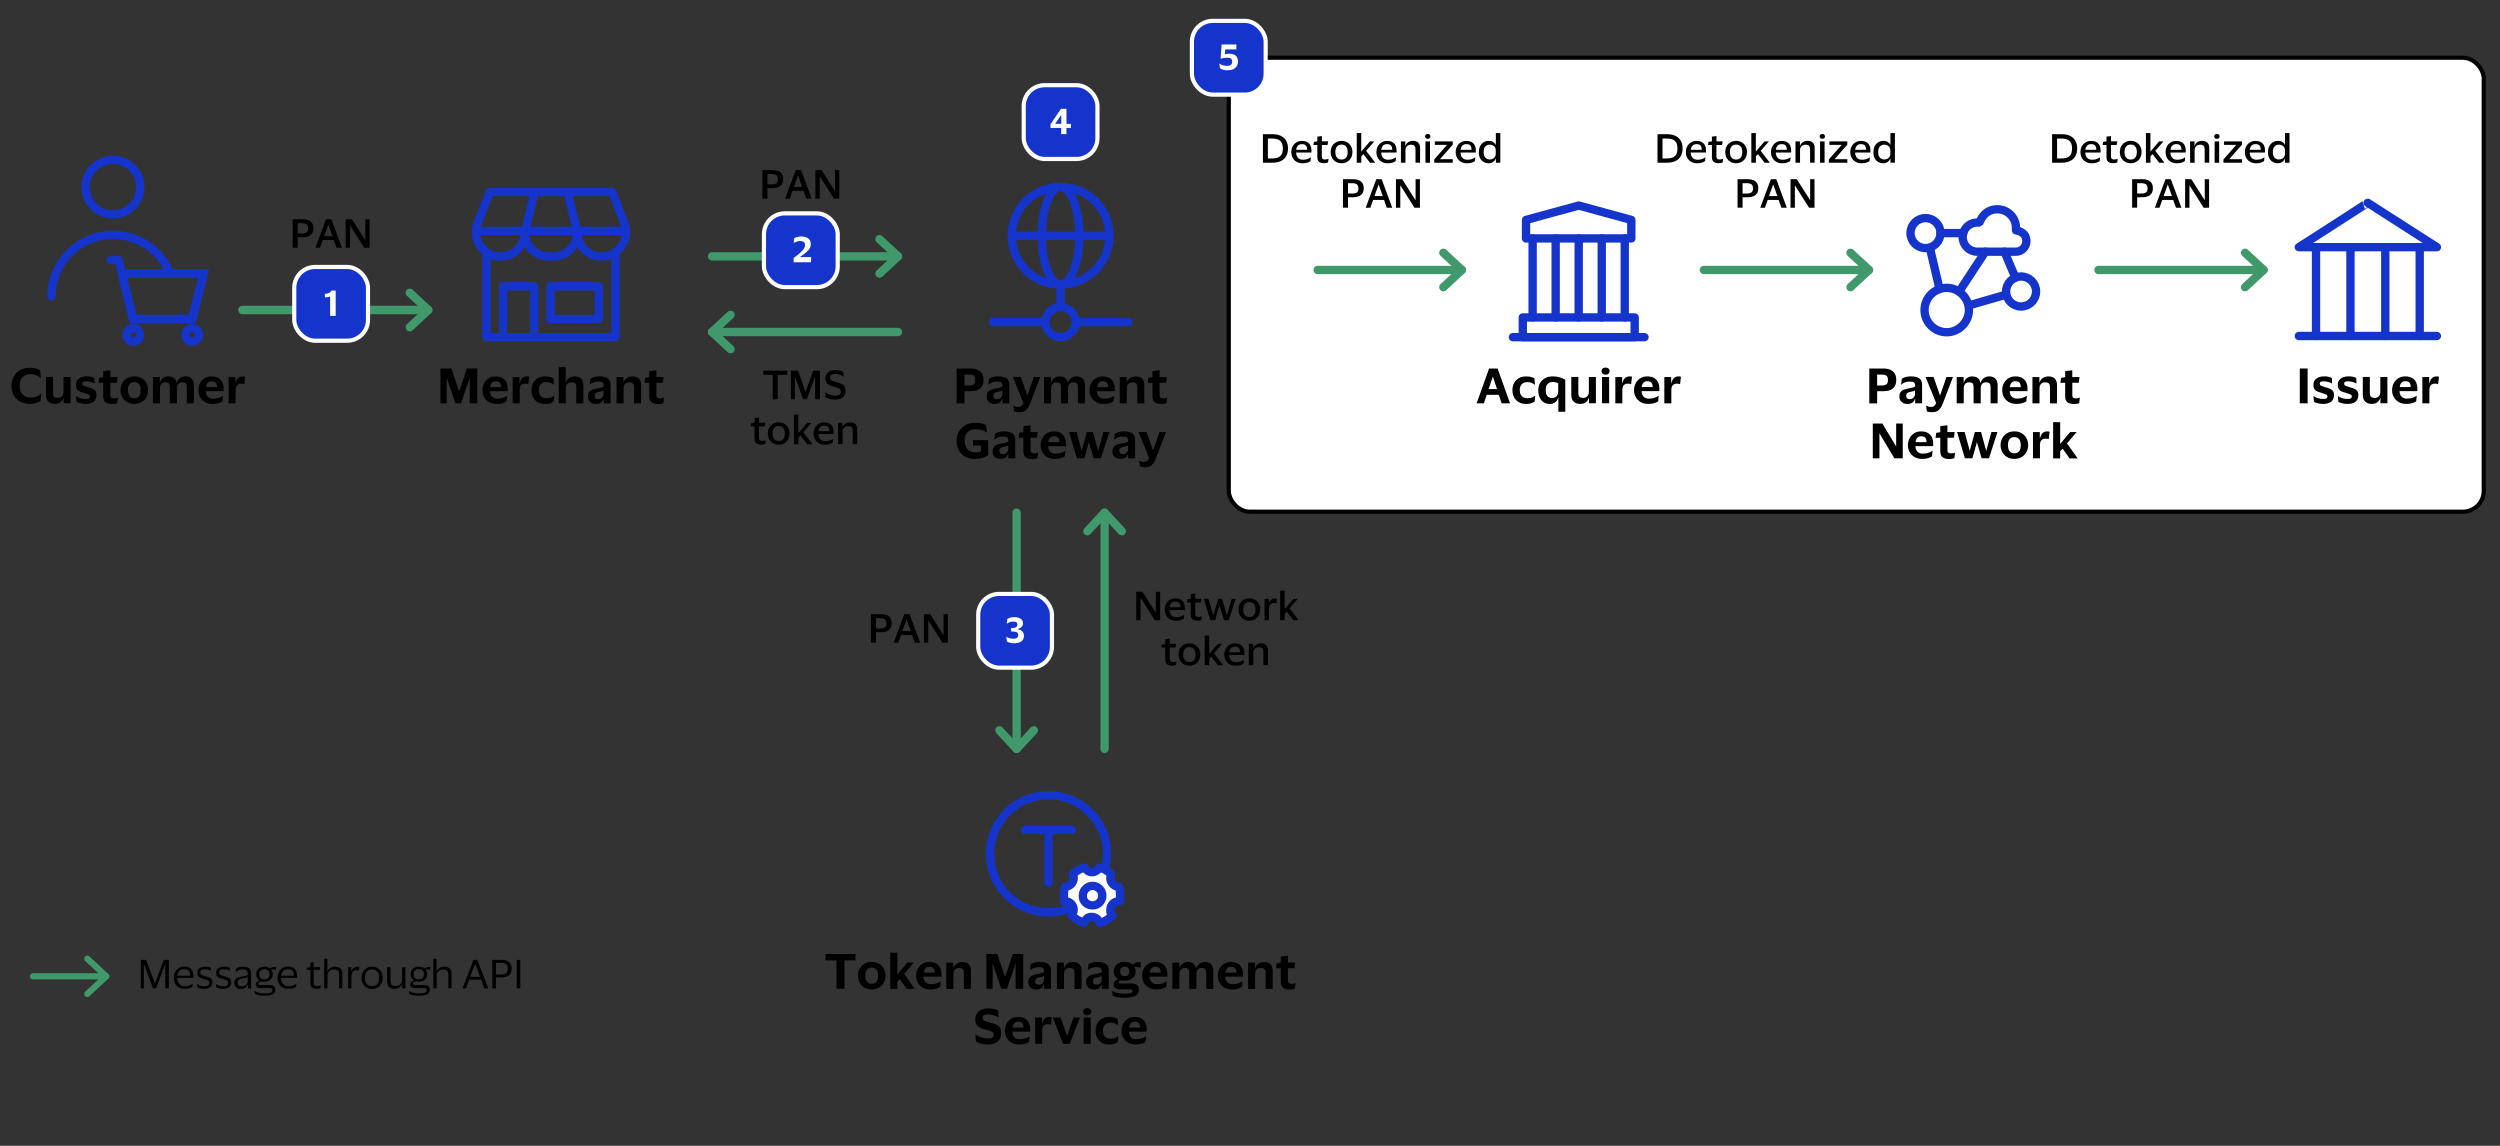 <?xml version="1.0" encoding="UTF-8"?><svg id="Layer_1" xmlns="http://www.w3.org/2000/svg" viewBox="0 0 600 275"><rect x="0" y="0" width="600" height="275" fill="#333333" stroke="none"/><defs><style>.cls-1{stroke:#40996b;stroke-width:1.5px;}.cls-1,.cls-2,.cls-3,.cls-4,.cls-5,.cls-6,.cls-7,.cls-8{fill:none;}.cls-1,.cls-2,.cls-3,.cls-4,.cls-9{stroke-linecap:round;}.cls-1,.cls-2,.cls-4,.cls-6,.cls-9{stroke-linejoin:round;}.cls-2{stroke:#40996b;}.cls-2,.cls-3,.cls-4,.cls-5,.cls-6,.cls-7,.cls-9{stroke-width:2px;}.cls-3,.cls-4,.cls-5,.cls-6,.cls-7{stroke:#1434cb;}.cls-10{fill:#1434cb;}.cls-11{stroke:#000;}.cls-11,.cls-5{stroke-miterlimit:10;}.cls-11,.cls-12,.cls-9{fill:#fff;}.cls-9{stroke:#1434cb;}.cls-8{stroke:#fff;}</style></defs><path class="cls-4" d="M27.11,38.35c3.62,0,6.56,2.93,6.56,6.55s-2.94,6.55-6.56,6.55-6.56-2.93-6.56-6.55,2.94-6.55,6.56-6.55h0ZM40.78,65.53c-2.2-5.38-7.49-9.16-13.67-9.16-8.15,0-14.76,6.6-14.76,14.74"/><polygon class="cls-5" points="46.15 76.62 31.93 76.62 29.2 65.61 48.89 65.61 46.15 76.62 46.15 76.62"/><path class="cls-4" d="M26.56,62.39h1.9l.82,3.27M29.27,65.65l2.72,10.89h14.14l2.72-10.89h-19.57ZM31.99,78.73c.9,0,1.63.73,1.63,1.63s-.73,1.63-1.63,1.63-1.63-.73-1.63-1.63.73-1.63,1.63-1.63h0ZM46.13,78.73c.9,0,1.63.73,1.63,1.63s-.73,1.63-1.63,1.63-1.63-.73-1.63-1.63.73-1.63,1.63-1.63h0Z"/><path d="M4.73,92.62c0,.88.23,1.57.7,2.06s1.12.74,1.95.74c.59,0,1.07-.09,1.46-.27s.73-.41,1.04-.69h.04l-.2,1.79c-.32.19-.69.35-1.11.49s-.91.2-1.48.2c-.68,0-1.29-.11-1.83-.33-.54-.22-.99-.53-1.38-.92-.38-.39-.67-.85-.87-1.38-.2-.53-.3-1.1-.3-1.71s.1-1.18.3-1.71c.2-.53.49-.99.86-1.38s.84-.7,1.38-.92c.54-.22,1.15-.33,1.82-.33.57,0,1.06.06,1.47.17.41.11.75.27,1.03.48l.21,1.8h-.04c-.31-.27-.67-.49-1.07-.67-.41-.17-.85-.26-1.33-.26-.84,0-1.49.25-1.95.74s-.7,1.18-.7,2.06Z"/><path d="M13.88,95.5c.41,0,.74-.13.99-.4.25-.26.37-.61.37-1.03v-3.59h1.69v6.31h-1.66v-1.31h-.03c-.1.35-.26.64-.47.85-.21.22-.46.37-.73.47-.28.1-.56.14-.84.14-.69,0-1.22-.19-1.6-.56s-.57-.92-.57-1.63v-4.28h1.69v3.82c0,.43.08.73.25.92.17.19.47.28.9.28Z"/><path d="M18.22,92.34c0-.44.11-.81.34-1.11.23-.3.54-.53.93-.68s.84-.23,1.34-.23c.42,0,.79.04,1.09.12.3.08.55.17.73.27l.05,1.33h-.02c-.15-.1-.35-.19-.58-.27-.23-.08-.47-.15-.73-.19-.25-.05-.48-.07-.69-.07-.27,0-.5.04-.67.11-.18.07-.26.22-.26.45s.09.4.27.49.49.2.94.34c.32.09.62.19.89.27s.5.19.69.32.34.29.45.5.16.49.16.83c0,.71-.23,1.24-.68,1.59s-1.08.53-1.87.53c-.49,0-.92-.05-1.29-.14-.37-.09-.69-.21-.96-.37l-.11-1.38h.01c.3.23.66.4,1.07.52s.83.18,1.26.18c.36,0,.62-.05.77-.14.15-.09.23-.25.23-.47s-.1-.38-.31-.47c-.21-.09-.55-.21-1.02-.35-.3-.09-.57-.17-.82-.26-.25-.08-.46-.19-.64-.32s-.32-.31-.42-.53c-.1-.22-.15-.52-.15-.88Z"/><path d="M26.48,94.8c0,.32.08.53.23.64.15.11.35.17.59.17.22,0,.41-.02.57-.05.16-.04.3-.08.42-.13h.02l-.17,1.33c-.07.04-.17.07-.31.1-.14.03-.29.06-.46.08-.16.02-.3.03-.42.03-.73,0-1.28-.15-1.64-.43-.36-.29-.54-.76-.54-1.42v-3.25h-1.14l.15-1.18.99-.17v-1.45l1.71-.2v1.63h1.73l-.16,1.36h-1.56v2.95Z"/><path d="M32.24,90.33c.66,0,1.24.14,1.73.43.5.29.88.68,1.16,1.18.28.5.42,1.06.42,1.69s-.14,1.2-.42,1.69c-.28.5-.67.89-1.16,1.18-.5.29-1.07.43-1.73.43s-1.24-.15-1.73-.43c-.5-.29-.88-.68-1.16-1.18-.28-.5-.42-1.06-.42-1.69s.14-1.2.42-1.69c.28-.5.67-.89,1.16-1.18.5-.29,1.07-.43,1.73-.43ZM32.24,95.59c.5,0,.88-.16,1.14-.49s.39-.81.39-1.46-.13-1.12-.39-1.45-.64-.49-1.14-.49-.88.16-1.14.49c-.26.33-.4.81-.4,1.45s.13,1.13.4,1.46c.26.33.64.49,1.14.49Z"/><path d="M39.68,91.76c-.41,0-.73.13-.95.38-.22.26-.34.61-.34,1.06v3.6h-1.69v-6.31h1.66v1.39h.03c.15-.54.41-.93.8-1.17.38-.25.79-.37,1.22-.37.57,0,1.02.13,1.35.4.33.26.54.65.64,1.14h.04c.1-.35.25-.64.46-.87.21-.23.46-.4.73-.51.27-.11.55-.17.84-.17.68,0,1.19.19,1.54.57.34.38.51.93.51,1.64v4.26h-1.69v-3.86c0-.42-.08-.73-.23-.91s-.44-.27-.86-.27-.73.12-.95.37-.33.61-.33,1.07v3.6h-1.71v-3.86c0-.42-.07-.73-.22-.91s-.43-.27-.86-.27Z"/><path d="M51.25,95.67c.51,0,.94-.06,1.29-.19.36-.13.67-.29.94-.48h.04l-.11,1.32c-.2.15-.5.3-.91.43-.41.14-.9.2-1.48.2-.69,0-1.29-.15-1.8-.43-.51-.29-.91-.68-1.19-1.18-.28-.5-.42-1.06-.42-1.69s.14-1.2.41-1.69c.27-.5.64-.89,1.11-1.18.47-.29,1-.43,1.61-.43.71,0,1.28.13,1.72.4s.74.62.93,1.07c.19.45.29.94.29,1.49,0,.08,0,.18-.01.29,0,.11-.01.21-.02.29h-4.26c.03.58.2,1.02.51,1.33.31.32.76.47,1.35.47ZM50.79,91.5c-.78,0-1.23.47-1.35,1.41h2.63v-.14c0-.38-.1-.69-.29-.92-.19-.23-.52-.35-.98-.35Z"/><path d="M57.89,92.07c-.42,0-.75.13-.99.38-.24.25-.35.65-.35,1.2v3.15h-1.68v-6.31h1.64v1.53h.04c.14-.61.36-1.04.65-1.3s.65-.38,1.07-.38c.26,0,.46.03.59.08l-.21,1.77h-.04c-.08-.03-.18-.05-.3-.08-.12-.02-.26-.03-.43-.03Z"/><path class="cls-4" d="M147.72,60.92v20h-30.96v-20"/><path class="cls-6" d="M114.63,53.61c-1.48,3.83,1.37,7.96,5.48,7.96,3.21,0,5.82-2.6,5.82-5.81,0,3.21,2.6,5.81,5.81,5.81h.99c3.21,0,5.81-2.6,5.81-5.81,0,3.21,2.62,5.81,5.82,5.81,4.11,0,6.97-4.13,5.49-7.96l-2.91-7.52h-29.4l-2.91,7.52Z"/><line class="cls-6" x1="114.24" y1="55.42" x2="150.24" y2="55.42"/><line class="cls-6" x1="125.93" y1="55.76" x2="128.33" y2="46.09"/><line class="cls-6" x1="138.52" y1="55.51" x2="136.13" y2="45.84"/><polyline class="cls-4" points="120.74 80.92 120.74 68.72 128.2 68.72 128.2 80.92"/><rect class="cls-4" x="132.1" y="68.72" width="11.62" height="7.83"/><path d="M105.72,96.8v-8.36h2.62l1.83,5.45h.04l1.84-5.45h2.5v8.36h-1.82v-6.03h-.04l-2.05,6.03h-1.34l-2.05-6.03h-.04v6.03h-1.49Z"/><path d="M119.42,95.67c.51,0,.94-.06,1.29-.19.36-.13.67-.29.94-.48h.04l-.11,1.32c-.2.15-.5.3-.91.43-.41.14-.9.2-1.48.2-.69,0-1.29-.15-1.8-.43-.51-.29-.91-.68-1.19-1.18-.28-.5-.42-1.06-.42-1.69s.14-1.2.41-1.69c.27-.5.64-.89,1.11-1.18.47-.29,1-.43,1.61-.43.71,0,1.28.13,1.72.4s.74.62.93,1.07c.19.45.29.94.29,1.49,0,.08,0,.18-.01.29,0,.11-.01.21-.02.29h-4.26c.03.58.2,1.02.51,1.33.31.32.76.47,1.35.47ZM118.96,91.5c-.78,0-1.23.47-1.35,1.41h2.63v-.14c0-.38-.1-.69-.29-.92-.19-.23-.52-.35-.98-.35Z"/><path d="M126.06,92.07c-.42,0-.75.13-.99.38-.24.25-.35.65-.35,1.2v3.15h-1.68v-6.31h1.64v1.53h.04c.14-.61.36-1.04.65-1.3s.65-.38,1.07-.38c.26,0,.46.03.59.08l-.21,1.77h-.04c-.08-.03-.18-.05-.3-.08-.12-.02-.26-.03-.43-.03Z"/><path d="M127.55,93.64c0-.63.13-1.2.39-1.69.26-.5.64-.89,1.13-1.18.5-.29,1.09-.43,1.78-.43.51,0,.92.05,1.24.15.32.1.57.21.75.35l.12,1.51h-.04c-.26-.21-.53-.37-.81-.48s-.63-.16-1.04-.16c-.51,0-.93.16-1.26.48-.33.32-.5.81-.5,1.46,0,.45.08.81.24,1.09s.38.49.66.63c.28.14.59.2.95.2.43,0,.79-.05,1.06-.15.28-.1.52-.25.74-.44h.05l-.12,1.35c-.17.16-.42.31-.75.43-.33.13-.77.19-1.31.19-.7,0-1.29-.15-1.78-.43-.49-.29-.86-.68-1.12-1.18s-.38-1.06-.38-1.69Z"/><path d="M137.16,91.76c-.42,0-.75.13-1,.38-.25.26-.37.61-.37,1.07v3.59h-1.69v-8.69h1.66v3.71h.04c.09-.35.26-.64.48-.85.23-.22.49-.38.78-.48.29-.1.58-.15.86-.15,1.39,0,2.08.72,2.08,2.17v4.3h-1.69v-3.84c0-.43-.08-.73-.25-.92-.17-.19-.47-.28-.9-.28Z"/><path d="M141.5,92.32l.19-1.44c.24-.16.55-.29.94-.4.39-.1.79-.15,1.2-.15.89,0,1.56.16,2.02.47.46.31.69.85.69,1.61v4.39h-1.66v-1.11h-.04c-.16.47-.39.8-.69.98-.3.19-.7.28-1.21.28-.34,0-.65-.07-.92-.21-.28-.14-.5-.34-.67-.61s-.25-.59-.25-.97c0-.43.09-.78.26-1.03.18-.25.42-.45.74-.58.32-.13.69-.23,1.12-.31.37-.07.66-.12.87-.17s.38-.09.49-.14c.11-.05.21-.1.29-.17v-.25c0-.32-.09-.56-.26-.71-.18-.15-.52-.23-1.02-.23-.4,0-.77.06-1.11.18-.34.12-.65.3-.93.55h-.03ZM144.85,94.61v-.91c-.09.07-.24.14-.44.2s-.47.12-.8.18c-.27.05-.49.14-.64.27-.16.13-.24.34-.24.63,0,.26.07.47.22.61.15.14.36.21.62.21.28,0,.51-.06.7-.18.19-.12.33-.27.43-.46.1-.18.15-.36.15-.54Z"/><path d="M151.03,91.76c-.42,0-.75.13-1,.38-.25.26-.37.61-.37,1.07v3.59h-1.69v-6.31h1.66v1.34h.03c.1-.35.27-.64.49-.86.22-.22.48-.38.77-.48.29-.1.58-.15.86-.15,1.39,0,2.09.72,2.09,2.17v4.3h-1.69v-3.84c0-.43-.09-.73-.26-.92-.17-.19-.47-.28-.9-.28Z"/><path d="M157.53,94.8c0,.32.08.53.23.64.15.11.35.17.59.17.22,0,.41-.02.57-.05.16-.04.3-.08.42-.13h.02l-.17,1.33c-.07.04-.17.07-.31.1-.14.03-.29.06-.46.08-.16.02-.3.03-.42.03-.73,0-1.28-.15-1.64-.43-.36-.29-.54-.76-.54-1.42v-3.25h-1.14l.15-1.18.99-.17v-1.45l1.71-.2v1.63h1.73l-.16,1.36h-1.56v2.95Z"/><path class="cls-4" d="M254.54,73.71v-5.41M250.93,77.31h-12.63M258.15,77.31h12.63M258.15,77.31c0,1.99-1.62,3.61-3.61,3.61s-3.61-1.61-3.61-3.61,1.62-3.61,3.61-3.61,3.61,1.61,3.61,3.61h0ZM266.27,56.58c0,6.47-5.25,11.72-11.73,11.72s-11.72-5.25-11.72-11.72M266.27,56.58c0-6.47-5.25-11.72-11.73-11.72s-11.72,5.25-11.72,11.72M266.27,56.58h-23.45M259.05,56.58c0,6.47-2.02,11.72-4.51,11.72s-4.51-5.25-4.51-11.72,2.02-11.72,4.51-11.72,4.51,5.25,4.51,11.72h0ZM266.27,56.58h-23.45"/><path d="M229.58,96.8v-8.36h3.36c.61,0,1.15.09,1.62.28.47.19.84.48,1.1.88.26.4.4.92.4,1.57s-.13,1.18-.4,1.58c-.26.4-.63.69-1.1.87-.47.18-1.01.27-1.62.27h-1.47v2.92h-1.88ZM232.66,89.9h-1.2v2.61h1.2c.46,0,.8-.09,1.04-.28.24-.18.36-.53.36-1.03s-.12-.84-.36-1.02-.59-.28-1.04-.28Z"/><path d="M237.2,92.32l.19-1.44c.24-.16.55-.29.94-.4.39-.1.79-.15,1.2-.15.89,0,1.56.16,2.02.47.46.31.69.85.69,1.61v4.39h-1.66v-1.11h-.04c-.16.47-.39.8-.69.98-.3.19-.7.28-1.21.28-.34,0-.65-.07-.92-.21-.28-.14-.5-.34-.67-.61s-.25-.59-.25-.97c0-.43.09-.78.26-1.03.18-.25.42-.45.74-.58.32-.13.69-.23,1.12-.31.37-.07.66-.12.87-.17s.38-.09.49-.14c.11-.05.21-.1.29-.17v-.25c0-.32-.09-.56-.26-.71-.18-.15-.52-.23-1.02-.23-.4,0-.77.06-1.11.18-.34.12-.65.3-.93.55h-.03ZM240.56,94.61v-.91c-.09.07-.24.14-.44.2s-.47.12-.8.18c-.27.05-.49.14-.64.27-.16.13-.24.34-.24.63,0,.26.07.47.22.61.15.14.36.21.62.21.28,0,.51-.06.7-.18.19-.12.33-.27.43-.46.1-.18.15-.36.15-.54Z"/><path d="M245,90.48l1.55,4.42h.03l1.52-4.42h1.56l-2.41,6.31c-.17.43-.36.81-.58,1.14-.22.33-.5.58-.83.75-.33.18-.75.26-1.25.26-.2,0-.41-.02-.64-.06-.23-.04-.42-.09-.57-.17l-.17-1.36h.03c.16.09.33.16.51.23.18.06.38.09.6.09.35,0,.62-.08.8-.24.18-.16.34-.4.47-.7l-2.54-6.26h1.9Z"/><path d="M253.55,91.76c-.41,0-.73.13-.95.38-.22.26-.34.61-.34,1.06v3.6h-1.69v-6.31h1.66v1.39h.03c.15-.54.41-.93.8-1.17.38-.25.79-.37,1.22-.37.57,0,1.02.13,1.35.4.33.26.54.65.64,1.14h.04c.1-.35.25-.64.46-.87.21-.23.46-.4.73-.51.27-.11.55-.17.84-.17.68,0,1.19.19,1.54.57.34.38.51.93.51,1.64v4.26h-1.69v-3.86c0-.42-.08-.73-.23-.91s-.44-.27-.86-.27-.73.12-.95.37-.33.61-.33,1.07v3.6h-1.71v-3.86c0-.42-.07-.73-.22-.91s-.43-.27-.86-.27Z"/><path d="M265.12,95.67c.51,0,.94-.06,1.29-.19.36-.13.67-.29.94-.48h.04l-.11,1.32c-.2.15-.5.3-.91.43-.41.14-.9.2-1.48.2-.69,0-1.29-.15-1.8-.43-.51-.29-.91-.68-1.19-1.18-.28-.5-.42-1.06-.42-1.69s.14-1.2.41-1.69c.27-.5.64-.89,1.11-1.18.47-.29,1-.43,1.61-.43.71,0,1.28.13,1.72.4s.74.62.93,1.07c.19.45.29.94.29,1.49,0,.08,0,.18-.01.29,0,.11-.01.21-.02.29h-4.26c.03.58.2,1.02.51,1.33.31.32.76.47,1.35.47ZM264.66,91.5c-.78,0-1.23.47-1.35,1.41h2.63v-.14c0-.38-.1-.69-.29-.92-.19-.23-.52-.35-.98-.35Z"/><path d="M271.8,91.76c-.42,0-.75.13-1,.38-.25.26-.37.61-.37,1.07v3.59h-1.69v-6.31h1.66v1.34h.03c.1-.35.27-.64.49-.86.22-.22.48-.38.77-.48.29-.1.58-.15.86-.15,1.39,0,2.09.72,2.09,2.17v4.3h-1.69v-3.84c0-.43-.09-.73-.26-.92-.17-.19-.47-.28-.9-.28Z"/><path d="M278.3,94.8c0,.32.08.53.23.64.15.11.35.17.59.17.22,0,.41-.02.57-.05.16-.04.3-.08.42-.13h.02l-.17,1.33c-.07.04-.17.07-.31.1-.14.03-.29.06-.46.08-.16.02-.3.03-.42.03-.73,0-1.28-.15-1.64-.43-.36-.29-.54-.76-.54-1.42v-3.25h-1.14l.15-1.18.99-.17v-1.45l1.71-.2v1.63h1.73l-.16,1.36h-1.56v2.95Z"/><path d="M234.04,108.58c.27,0,.52-.02.76-.07.24-.04.45-.1.64-.18v-1.39h-1.91v-1.31h3.64v3.58c-.31.24-.74.45-1.3.64-.56.19-1.23.29-2,.29-.66,0-1.25-.11-1.78-.33-.53-.22-.98-.53-1.35-.92-.37-.39-.66-.85-.86-1.38-.2-.53-.3-1.1-.3-1.71s.11-1.18.32-1.71c.22-.53.52-.99.91-1.38s.86-.7,1.4-.92c.54-.22,1.14-.33,1.79-.33,1.12,0,2,.19,2.64.57l.21,1.82h-.04c-.61-.55-1.51-.83-2.72-.83-.8,0-1.42.24-1.88.72s-.68,1.16-.68,2.05.21,1.55.64,2.04c.43.48,1.05.73,1.86.73Z"/><path d="M238.62,105.52l.19-1.44c.24-.16.55-.29.94-.4.39-.1.79-.15,1.2-.15.89,0,1.56.16,2.02.47.46.31.69.85.69,1.61v4.39h-1.66v-1.11h-.04c-.16.47-.39.8-.69.98-.3.19-.7.28-1.21.28-.34,0-.65-.07-.92-.21-.28-.14-.5-.34-.67-.61s-.25-.59-.25-.97c0-.43.09-.78.26-1.03.18-.25.42-.45.74-.58.32-.13.69-.23,1.12-.31.37-.07.66-.12.87-.17s.38-.09.49-.14c.11-.05.21-.1.29-.17v-.25c0-.32-.09-.56-.26-.71-.18-.15-.52-.23-1.02-.23-.4,0-.77.06-1.11.18-.34.12-.65.3-.93.55h-.03ZM241.97,107.81v-.91c-.09.07-.24.14-.44.2s-.47.12-.8.18c-.27.05-.49.14-.64.27-.16.13-.24.34-.24.63,0,.26.07.47.22.61.15.14.36.21.62.21.28,0,.51-.06.7-.18.19-.12.33-.27.43-.46.1-.18.15-.36.15-.54Z"/><path d="M247.32,108c0,.32.08.53.23.64.15.11.35.17.59.17.22,0,.41-.02.57-.05.16-.04.3-.08.42-.13h.02l-.17,1.33c-.07.04-.17.07-.31.1-.14.03-.29.06-.46.08-.16.02-.3.03-.42.03-.73,0-1.28-.15-1.64-.43-.36-.29-.54-.76-.54-1.42v-3.25h-1.14l.15-1.18.99-.17v-1.45l1.71-.2v1.63h1.73l-.16,1.36h-1.56v2.95Z"/><path d="M253.4,108.87c.51,0,.94-.06,1.29-.19.36-.13.67-.29.94-.48h.04l-.11,1.32c-.2.15-.5.3-.91.43-.41.14-.9.2-1.48.2-.69,0-1.29-.15-1.8-.43-.51-.29-.91-.68-1.19-1.18-.28-.5-.42-1.06-.42-1.69s.14-1.2.41-1.69c.27-.5.64-.89,1.11-1.18.47-.29,1-.43,1.61-.43.71,0,1.28.13,1.72.4s.74.62.93,1.07c.19.45.29.94.29,1.49,0,.08,0,.18-.01.29,0,.11-.01.21-.02.29h-4.26c.03.58.2,1.02.51,1.33.31.32.76.47,1.35.47ZM252.94,104.7c-.78,0-1.23.47-1.35,1.41h2.63v-.14c0-.38-.1-.69-.29-.92-.19-.23-.52-.35-.98-.35Z"/><path d="M258.36,103.68l1.24,4.5h.01l1.24-4.5h1.47l1.23,4.5h.02l1.25-4.5h1.45l-2.05,6.31h-1.76l-1.13-3.87-1.09,3.87h-1.79l-1.89-6.31h1.78Z"/><path d="M267.38,105.52l.19-1.44c.24-.16.55-.29.94-.4.39-.1.79-.15,1.2-.15.89,0,1.56.16,2.02.47.46.31.69.85.69,1.61v4.39h-1.66v-1.11h-.04c-.16.47-.39.8-.69.98-.3.19-.7.28-1.21.28-.34,0-.65-.07-.92-.21-.28-.14-.5-.34-.67-.61s-.25-.59-.25-.97c0-.43.09-.78.26-1.03.18-.25.42-.45.74-.58.32-.13.69-.23,1.12-.31.37-.07.66-.12.87-.17s.38-.09.49-.14c.11-.05.21-.1.29-.17v-.25c0-.32-.09-.56-.26-.71-.18-.15-.52-.23-1.02-.23-.4,0-.77.06-1.11.18-.34.12-.65.3-.93.55h-.03ZM270.74,107.81v-.91c-.09.07-.24.14-.44.2s-.47.12-.8.18c-.27.05-.49.14-.64.27-.16.13-.24.34-.24.63,0,.26.07.47.22.61.15.14.36.21.62.21.28,0,.51-.06.7-.18.19-.12.33-.27.43-.46.1-.18.15-.36.15-.54Z"/><path d="M275.18,103.68l1.55,4.42h.03l1.52-4.42h1.56l-2.41,6.31c-.17.43-.36.81-.58,1.14-.22.33-.5.58-.83.75-.33.18-.75.26-1.25.26-.2,0-.41-.02-.64-.06-.23-.04-.42-.09-.57-.17l-.17-1.36h.03c.16.09.33.16.51.23.18.06.38.09.6.09.35,0,.62-.08.8-.24.18-.16.34-.4.47-.7l-2.54-6.26h1.9Z"/><line class="cls-2" x1="102.79" y1="74.4" x2="58.16" y2="74.4"/><polyline class="cls-2" points="98.35 78.53 102.79 74.4 98.35 70.27"/><rect class="cls-10" x="70.62" y="64.07" width="17.7" height="17.7" rx="5" ry="5"/><rect class="cls-8" x="70.62" y="64.07" width="17.7" height="17.7" rx="5" ry="5"/><path class="cls-12" d="M79.24,71.16c-.1.05-.27.09-.52.14-.24.04-.49.07-.75.08v-.85c.38-.02.72-.1,1-.23.28-.13.47-.32.56-.57h1.03v6.08h-1.33v-4.65Z"/><path d="M70.24,59.46v-6.84h2.5c.49,0,.92.08,1.3.23.37.15.66.39.87.71s.31.73.31,1.23-.1.91-.31,1.22c-.21.32-.5.55-.87.71-.37.15-.8.23-1.3.23h-1.29v2.51h-1.21ZM72.56,53.57h-1.11v2.47h1.11c.45,0,.79-.09,1.03-.27s.36-.5.36-.96-.12-.78-.36-.96c-.24-.18-.58-.27-1.03-.27Z"/><path d="M76.82,59.46h-1.12l2.54-6.84h1.29l2.54,6.84h-1.3l-.67-1.87h-2.62l-.67,1.87ZM77.79,56.67h2.01l-.99-2.76h-.02l-1,2.76Z"/><path d="M82.96,59.46v-6.84h1.5l3.18,5.01h.03v-5.01h1.04v6.84h-1.31l-3.37-5.34h-.03v5.34h-1.04Z"/><line class="cls-2" x1="215.52" y1="61.53" x2="170.89" y2="61.53"/><polyline class="cls-2" points="211.08 65.66 215.52 61.53 211.08 57.4"/><rect class="cls-10" x="183.35" y="51.21" width="17.7" height="17.7" rx="5" ry="5"/><rect class="cls-8" x="183.35" y="51.21" width="17.7" height="17.7" rx="5" ry="5"/><path class="cls-12" d="M192.03,57.84c-.21,0-.45.04-.74.12-.28.08-.53.2-.75.36h-.03l.07-1.13c.15-.1.32-.18.52-.24.2-.06.4-.11.61-.15.21-.04.4-.05.58-.05.45,0,.84.06,1.18.19.34.12.61.32.81.59s.3.62.3,1.06c0,.31-.05.58-.14.8-.1.23-.22.43-.38.6-.15.18-.32.34-.5.5-.14.14-.36.31-.64.52s-.6.43-.95.68h2.74l-.09,1.25h-4.15v-1.03c.34-.26.64-.49.89-.68.25-.19.47-.37.66-.54.19-.16.36-.33.51-.49.21-.21.37-.43.49-.66.12-.22.18-.47.18-.75,0-.35-.11-.6-.32-.74-.21-.14-.5-.21-.86-.21Z"/><path d="M182.97,47.66v-6.84h2.5c.49,0,.92.08,1.3.23.37.15.66.39.87.71s.31.73.31,1.23-.1.91-.31,1.22c-.21.32-.5.55-.87.71-.37.15-.8.23-1.3.23h-1.29v2.51h-1.21ZM185.3,41.77h-1.11v2.47h1.11c.45,0,.79-.09,1.03-.27s.36-.5.36-.96-.12-.78-.36-.96c-.24-.18-.58-.27-1.03-.27Z"/><path d="M189.55,47.66h-1.12l2.54-6.84h1.29l2.54,6.84h-1.3l-.67-1.87h-2.62l-.67,1.87ZM190.53,44.87h2.01l-.99-2.76h-.02l-1,2.76Z"/><path d="M195.69,47.66v-6.84h1.5l3.18,5.01h.03v-5.01h1.04v6.84h-1.31l-3.37-5.34h-.03v5.34h-1.04Z"/><line class="cls-2" x1="170.89" y1="79.68" x2="215.52" y2="79.68"/><polyline class="cls-2" points="175.33 75.55 170.89 79.68 175.33 83.81"/><path d="M185.45,95.8v-5.85h-2.27v-.99h5.75v.99h-2.27v5.85h-1.21Z"/><path d="M189.81,95.8v-6.84h1.71l1.8,5.02h.04l1.8-5.02h1.62v6.84h-1.16v-5.37h-.04l-1.92,5.37h-.93l-1.92-5.37h-.04v5.37h-.97Z"/><path d="M198.07,90.84c0-.43.11-.8.32-1.1.21-.3.5-.53.86-.68.36-.15.77-.23,1.23-.23.51,0,.92.05,1.22.15.3.1.54.2.7.3l.08,1.13h-.03c-.15-.13-.33-.24-.55-.33-.22-.1-.45-.17-.7-.23s-.49-.09-.73-.09c-.38,0-.68.06-.92.18-.23.12-.35.34-.35.64,0,.23.06.42.17.55.11.13.28.24.5.32s.5.17.83.26c.31.08.6.17.88.26.27.09.51.2.71.34.2.14.37.33.48.56.12.23.18.53.18.89,0,.7-.23,1.23-.68,1.6-.45.37-1.09.55-1.9.55-.41,0-.82-.06-1.23-.17-.41-.11-.75-.26-1.01-.45l-.07-1.14h.03c.3.25.66.45,1.08.59s.84.22,1.27.22c.91,0,1.36-.31,1.36-.94,0-.22-.05-.4-.15-.54-.1-.14-.27-.25-.49-.35-.23-.09-.53-.19-.89-.28-.29-.08-.56-.16-.82-.25-.26-.09-.49-.21-.69-.35s-.36-.33-.48-.56-.18-.52-.18-.87Z"/><path d="M182.16,105.09c0,.29.07.48.2.58.13.1.31.15.52.15.19,0,.35-.02.49-.05.14-.03.26-.07.37-.12h.02l-.1.88c-.08.05-.22.09-.42.13-.2.04-.38.05-.55.05-.52,0-.92-.11-1.2-.34-.28-.23-.41-.6-.41-1.11v-2.92h-.94l.12-.75.82-.13v-1.13l1.09-.13v1.26h1.49l-.13.88h-1.37v2.74Z"/><path d="M186.89,101.35c.52,0,.97.12,1.36.35.39.23.7.55.92.95.22.4.33.86.33,1.38s-.11.98-.33,1.38c-.22.41-.53.72-.92.96-.39.23-.85.35-1.36.35s-.97-.12-1.36-.35c-.39-.23-.7-.55-.92-.96-.22-.4-.33-.87-.33-1.38s.11-.98.33-1.38c.22-.4.53-.72.92-.95.39-.23.85-.35,1.36-.35ZM186.89,105.83c.49,0,.85-.16,1.1-.47s.37-.76.37-1.33-.12-1.01-.37-1.32c-.25-.31-.62-.47-1.1-.47s-.86.16-1.11.47c-.25.31-.38.75-.38,1.32s.13,1.02.38,1.33.62.47,1.11.47Z"/><path d="M191.62,99.49v4.43l2.1-2.44h1.04l-1.97,2.26,2.19,2.86h-1.26l-1.6-2.07-.49.56v1.51h-1.09v-7.11h1.09Z"/><path d="M198.08,105.87c.43,0,.79-.05,1.08-.16.29-.1.55-.24.77-.42h.03l-.09.91c-.15.13-.39.24-.72.36s-.73.17-1.2.17c-.54,0-1.01-.12-1.42-.35-.4-.23-.72-.55-.94-.96-.22-.4-.33-.87-.33-1.38s.11-.98.33-1.38c.22-.4.52-.72.9-.95s.8-.35,1.28-.35c.56,0,1.01.1,1.35.3.34.2.59.48.75.83.16.35.23.76.23,1.21,0,.06,0,.13,0,.22s-.01.16-.02.23h-3.66v.02c.02.53.17.95.45,1.26.29.3.69.45,1.22.45ZM197.79,102.13c-.39,0-.7.12-.93.35-.23.23-.37.57-.43,1.01h2.62v-.11c0-.38-.09-.68-.28-.91-.19-.23-.51-.34-.98-.34Z"/><path d="M203.55,102.28c-.38,0-.7.12-.95.35s-.37.55-.37.95v3.02h-1.09v-5.12h1.06v1.08h.04c.08-.29.22-.52.41-.7.19-.18.41-.31.65-.39.24-.08.48-.12.71-.12.55,0,.98.14,1.28.43s.45.73.45,1.32v3.49h-1.1v-3.19c0-.38-.08-.67-.24-.85s-.45-.27-.86-.27Z"/><path d="M200.76,237.32v-6.83h-2.64v-1.53h7.19v1.53h-2.64v6.83h-1.91Z"/><path d="M209.21,230.86c.66,0,1.24.14,1.73.43.5.29.88.68,1.16,1.18.28.5.42,1.06.42,1.69s-.14,1.2-.42,1.69c-.28.5-.67.89-1.16,1.18-.5.29-1.07.43-1.73.43s-1.24-.14-1.73-.43c-.5-.29-.88-.68-1.16-1.18-.28-.5-.42-1.06-.42-1.69s.14-1.19.42-1.69c.28-.5.67-.89,1.16-1.18.5-.29,1.07-.43,1.73-.43ZM209.21,236.11c.5,0,.88-.16,1.14-.49.26-.33.39-.81.39-1.46s-.13-1.12-.39-1.45-.64-.5-1.14-.5-.88.17-1.14.5c-.26.33-.4.81-.4,1.45s.13,1.13.4,1.46c.26.33.64.49,1.14.49Z"/><path d="M215.36,228.63v5.23l2.41-2.85h1.56l-2.34,2.72,2.57,3.6h-1.94l-1.68-2.35-.58.66v1.69h-1.69v-8.69h1.69Z"/><path d="M223.5,236.19c.51,0,.94-.06,1.29-.19.36-.13.67-.29.94-.48h.04l-.11,1.32c-.2.15-.5.3-.91.43-.41.14-.9.2-1.48.2-.69,0-1.29-.14-1.8-.43-.51-.29-.91-.68-1.19-1.18-.28-.5-.42-1.06-.42-1.69s.14-1.19.41-1.69c.27-.5.64-.89,1.11-1.18.47-.29,1-.43,1.61-.43.71,0,1.28.13,1.72.4s.74.62.93,1.07c.19.45.29.94.29,1.49,0,.08,0,.18-.01.29,0,.11-.01.21-.02.29h-4.26c.03.58.2,1.02.51,1.33.31.32.76.47,1.35.47ZM223.04,232.02c-.78,0-1.23.47-1.35,1.41h2.63v-.14c0-.38-.1-.69-.29-.92s-.52-.35-.98-.35Z"/><path d="M230.18,232.29c-.42,0-.75.13-1,.39-.25.26-.37.61-.37,1.07v3.59h-1.69v-6.31h1.66v1.34h.03c.1-.35.27-.64.49-.86.22-.22.48-.38.77-.48s.58-.15.86-.15c1.39,0,2.09.72,2.09,2.17v4.3h-1.69v-3.84c0-.43-.09-.73-.26-.92s-.47-.28-.9-.28Z"/><path d="M236.74,237.32v-8.36h2.62l1.83,5.44h.04l1.84-5.44h2.5v8.36h-1.82v-6.03h-.04l-2.05,6.03h-1.34l-2.05-6.03h-.04v6.03h-1.49Z"/><path d="M247.19,232.85l.19-1.44c.24-.16.55-.29.94-.4.39-.1.79-.15,1.2-.15.89,0,1.56.16,2.02.47.46.31.69.85.69,1.61v4.39h-1.66v-1.11h-.04c-.16.47-.39.8-.69.98-.3.19-.7.28-1.21.28-.34,0-.65-.07-.92-.21-.28-.14-.5-.34-.67-.6-.17-.26-.25-.59-.25-.97,0-.43.09-.78.26-1.03.18-.25.42-.45.74-.58.32-.13.69-.23,1.12-.31.37-.07.66-.12.87-.17s.38-.09.49-.14c.11-.05.21-.1.29-.17v-.25c0-.32-.09-.56-.26-.71-.18-.15-.52-.23-1.02-.23-.4,0-.77.06-1.11.18-.34.12-.65.3-.93.55h-.03ZM250.55,235.14v-.91c-.09.07-.24.14-.44.2s-.47.12-.8.18c-.27.05-.49.14-.64.27-.16.13-.24.34-.24.63,0,.26.07.47.22.6.15.14.36.21.62.21.28,0,.51-.06.7-.18.19-.12.33-.27.43-.46.1-.18.15-.36.15-.54Z"/><path d="M256.73,232.29c-.42,0-.75.13-1,.39-.25.26-.37.61-.37,1.07v3.59h-1.69v-6.31h1.66v1.34h.03c.1-.35.27-.64.49-.86.22-.22.48-.38.77-.48s.58-.15.86-.15c1.39,0,2.09.72,2.09,2.17v4.3h-1.69v-3.84c0-.43-.09-.73-.26-.92s-.47-.28-.9-.28Z"/><path d="M261.06,232.85l.19-1.44c.24-.16.55-.29.94-.4.39-.1.79-.15,1.2-.15.89,0,1.56.16,2.02.47.46.31.69.85.69,1.61v4.39h-1.66v-1.11h-.04c-.16.47-.39.8-.69.98-.3.19-.7.28-1.21.28-.34,0-.65-.07-.92-.21-.28-.14-.5-.34-.67-.6-.17-.26-.25-.59-.25-.97,0-.43.09-.78.26-1.03.18-.25.42-.45.74-.58.32-.13.69-.23,1.12-.31.37-.07.66-.12.87-.17s.38-.09.49-.14c.11-.05.21-.1.29-.17v-.25c0-.32-.09-.56-.26-.71-.18-.15-.52-.23-1.02-.23-.4,0-.77.06-1.11.18-.34.12-.65.3-.93.55h-.03ZM264.42,235.14v-.91c-.09.07-.24.14-.44.2s-.47.12-.8.18c-.27.05-.49.14-.64.27-.16.13-.24.34-.24.63,0,.26.07.47.22.6.15.14.36.21.62.21.28,0,.51-.06.7-.18.19-.12.33-.27.43-.46.1-.18.15-.36.15-.54Z"/><path d="M271.6,236.06c.64,0,1.09.12,1.35.37.26.25.39.63.39,1.13,0,.61-.27,1.08-.8,1.41-.53.33-1.42.5-2.67.5-.61,0-1.16-.04-1.65-.13s-.88-.2-1.18-.34l-.1-1.17h.03c.15.11.37.22.68.32.3.1.65.19,1.04.25.39.06.79.09,1.21.09.51,0,.9-.02,1.17-.07.27-.05.46-.12.57-.21.11-.09.16-.2.16-.34,0-.15-.04-.26-.13-.32-.08-.06-.23-.09-.43-.09h-2.3c-.5,0-.9-.1-1.2-.29-.3-.19-.45-.51-.45-.95,0-.32.11-.58.32-.78.21-.21.48-.34.8-.41h0c-.35-.2-.61-.46-.81-.79s-.29-.7-.29-1.13c0-.45.11-.84.33-1.18s.53-.61.92-.8c.4-.19.85-.29,1.36-.29.42,0,.8.06,1.13.19s.62.31.86.53h.04c.09-.21.27-.37.53-.48.26-.12.52-.18.8-.18h.56l-.1,1.32-1.47-.21-.02.03c.2.32.3.67.3,1.07,0,.45-.11.85-.33,1.19-.22.34-.53.6-.92.79-.39.19-.85.29-1.37.29-.21,0-.39,0-.56-.03-.17-.02-.28-.03-.34-.03-.37,0-.56.11-.56.34,0,.14.05.24.14.29.09.06.21.08.37.08h2.63ZM269.93,231.99c-.36,0-.63.1-.81.3-.18.2-.27.48-.27.84s.09.65.27.85c.18.2.45.3.81.3s.64-.1.82-.3c.18-.2.27-.48.27-.85s-.09-.64-.27-.84c-.18-.2-.45-.3-.82-.3Z"/><path d="M277.75,236.19c.51,0,.94-.06,1.29-.19.36-.13.67-.29.94-.48h.04l-.11,1.32c-.2.15-.5.3-.91.43-.41.14-.9.2-1.48.2-.69,0-1.29-.14-1.8-.43-.51-.29-.91-.68-1.19-1.18-.28-.5-.42-1.06-.42-1.69s.14-1.19.41-1.69c.27-.5.64-.89,1.11-1.18.47-.29,1-.43,1.61-.43.71,0,1.28.13,1.72.4s.74.62.93,1.07c.19.45.29.94.29,1.49,0,.08,0,.18-.01.29,0,.11-.01.21-.02.29h-4.26c.03.58.2,1.02.51,1.33.31.32.76.47,1.35.47ZM277.29,232.02c-.78,0-1.23.47-1.35,1.41h2.63v-.14c0-.38-.1-.69-.29-.92s-.52-.35-.98-.35Z"/><path d="M284.35,232.29c-.41,0-.73.13-.95.39s-.34.61-.34,1.06v3.6h-1.69v-6.31h1.66v1.39h.03c.15-.54.41-.93.8-1.17.38-.25.79-.37,1.22-.37.57,0,1.02.13,1.35.4.33.26.54.65.64,1.14h.04c.1-.35.25-.64.46-.87.21-.23.46-.4.73-.51.27-.11.55-.16.84-.16.68,0,1.19.19,1.54.57.34.38.51.93.51,1.64v4.26h-1.69v-3.86c0-.43-.08-.73-.23-.91s-.44-.27-.86-.27-.73.12-.95.37c-.22.25-.33.6-.33,1.07v3.6h-1.71v-3.86c0-.43-.07-.73-.22-.91s-.43-.27-.86-.27Z"/><path d="M295.92,236.19c.51,0,.94-.06,1.29-.19.36-.13.67-.29.94-.48h.04l-.11,1.32c-.2.15-.5.3-.91.43-.41.14-.9.2-1.48.2-.69,0-1.29-.14-1.8-.43-.51-.29-.91-.68-1.19-1.18-.28-.5-.42-1.06-.42-1.69s.14-1.19.41-1.69c.27-.5.64-.89,1.11-1.18.47-.29,1-.43,1.61-.43.71,0,1.28.13,1.72.4s.74.62.93,1.07c.19.45.29.94.29,1.49,0,.08,0,.18-.01.29,0,.11-.01.21-.02.29h-4.26c.03.58.2,1.02.51,1.33.31.32.76.47,1.35.47ZM295.46,232.02c-.78,0-1.23.47-1.35,1.41h2.63v-.14c0-.38-.1-.69-.29-.92s-.52-.35-.98-.35Z"/><path d="M302.6,232.29c-.42,0-.75.13-1,.39-.25.26-.37.61-.37,1.07v3.59h-1.69v-6.31h1.66v1.34h.03c.1-.35.27-.64.49-.86.22-.22.48-.38.77-.48s.58-.15.86-.15c1.39,0,2.09.72,2.09,2.17v4.3h-1.69v-3.84c0-.43-.09-.73-.26-.92s-.47-.28-.9-.28Z"/><path d="M309.1,235.32c0,.32.08.53.23.64.15.11.35.16.59.16.22,0,.41-.02.57-.05.16-.04.3-.08.42-.13h.02l-.17,1.33c-.07.04-.17.07-.31.1-.14.03-.29.06-.46.08-.16.02-.3.03-.42.03-.73,0-1.28-.14-1.64-.43-.36-.29-.54-.76-.54-1.42v-3.25h-1.14l.15-1.18.99-.17v-1.45l1.71-.2v1.63h1.73l-.16,1.36h-1.56v2.95Z"/><path d="M234.06,244.63c0-.55.13-1.02.39-1.41.26-.39.62-.69,1.09-.9s1.01-.31,1.62-.31,1.14.05,1.51.16c.37.11.66.22.88.35l.13,1.69h-.04c-.19-.15-.42-.29-.7-.4-.28-.11-.57-.2-.88-.26-.31-.06-.61-.09-.9-.09-.41,0-.74.06-.98.17-.24.11-.36.32-.36.62,0,.23.06.41.17.53.11.13.29.24.53.32.25.09.57.18.97.29.4.1.76.2,1.11.3.34.11.64.25.89.42.25.17.45.4.59.69.14.29.21.67.21,1.13,0,.89-.29,1.57-.86,2.05-.57.48-1.37.71-2.4.71-.34,0-.68-.03-1.03-.09-.35-.06-.68-.15-.99-.26-.31-.11-.57-.24-.79-.4l-.12-1.7h.05c.37.31.82.55,1.35.74.54.18,1.07.27,1.62.27.46,0,.8-.07,1.02-.21s.33-.36.33-.67c0-.21-.05-.39-.15-.52-.1-.14-.27-.25-.52-.36-.25-.1-.6-.21-1.06-.32-.34-.09-.68-.19-1-.29-.32-.11-.6-.25-.86-.43-.25-.18-.45-.41-.6-.7-.15-.29-.22-.66-.22-1.11Z"/><path d="M244.82,249.39c.51,0,.94-.06,1.29-.19.36-.13.67-.29.94-.48h.04l-.11,1.32c-.2.15-.5.3-.91.43-.41.14-.9.2-1.48.2-.69,0-1.29-.14-1.8-.43-.51-.29-.91-.68-1.19-1.18-.28-.5-.42-1.06-.42-1.69s.14-1.19.41-1.69c.27-.5.64-.89,1.11-1.18.47-.29,1-.43,1.61-.43.71,0,1.28.13,1.72.4s.74.62.93,1.07c.19.45.29.94.29,1.49,0,.08,0,.18-.01.29,0,.11-.01.21-.02.29h-4.26c.03.58.2,1.02.51,1.33.31.32.76.47,1.35.47ZM244.36,245.22c-.78,0-1.23.47-1.35,1.41h2.63v-.14c0-.38-.1-.69-.29-.92s-.52-.35-.98-.35Z"/><path d="M251.46,245.79c-.42,0-.75.13-.99.38-.24.25-.35.65-.35,1.2v3.15h-1.68v-6.31h1.64v1.53h.04c.14-.61.36-1.04.65-1.3s.65-.38,1.07-.38c.26,0,.46.03.59.08l-.21,1.77h-.04c-.08-.03-.18-.05-.3-.08-.12-.02-.26-.03-.43-.03Z"/><path d="M254.55,244.21l1.54,4.4h.02l1.52-4.4h1.55l-2.45,6.31h-1.61l-2.43-6.31h1.86Z"/><path d="M259.96,242.8c0-.26.09-.46.27-.62.18-.15.41-.23.7-.23s.52.08.7.23c.18.15.27.36.27.62s-.09.47-.27.63c-.18.15-.41.23-.7.23s-.52-.08-.7-.23c-.18-.15-.27-.36-.27-.63ZM261.78,244.21v6.31h-1.71v-6.31h1.71Z"/><path d="M262.93,247.37c0-.63.13-1.19.39-1.69.26-.5.64-.89,1.13-1.18.5-.29,1.09-.43,1.78-.43.51,0,.92.05,1.24.15.32.1.57.21.75.35l.12,1.51h-.04c-.26-.21-.53-.37-.81-.48s-.63-.16-1.04-.16c-.51,0-.93.16-1.26.48-.33.32-.5.81-.5,1.46,0,.45.08.81.24,1.09s.38.49.66.63c.28.14.59.2.95.2.43,0,.79-.05,1.06-.15.28-.1.52-.25.74-.44h.05l-.12,1.35c-.17.16-.42.31-.75.43-.33.13-.77.19-1.31.19-.7,0-1.29-.14-1.78-.43-.49-.29-.86-.68-1.12-1.18s-.38-1.06-.38-1.69Z"/><path d="M272.79,249.39c.51,0,.94-.06,1.29-.19.36-.13.67-.29.94-.48h.04l-.11,1.32c-.2.15-.5.3-.91.43-.41.14-.9.2-1.48.2-.69,0-1.29-.14-1.8-.43-.51-.29-.91-.68-1.19-1.18-.28-.5-.42-1.06-.42-1.69s.14-1.19.41-1.69c.27-.5.64-.89,1.11-1.18.47-.29,1-.43,1.61-.43.71,0,1.28.13,1.72.4s.74.62.93,1.07c.19.45.29.94.29,1.49,0,.08,0,.18-.01.29,0,.11-.01.21-.02.29h-4.26c.03.58.2,1.02.51,1.33.31.32.76.47,1.35.47ZM272.33,245.22c-.78,0-1.23.47-1.35,1.41h2.63v-.14c0-.38-.1-.69-.29-.92s-.52-.35-.98-.35Z"/><path class="cls-4" d="M257.27,199.19h-11.24"/><path class="cls-4" d="M251.65,211.84v-12.65"/><circle class="cls-7" cx="251.65" cy="204.91" r="14.05"/><path class="cls-9" d="M260.23,221.47c-1.13-.35-2.2-.92-3.05-1.77.28-.35.5-.85.5-1.35,0-1.13-.92-2.06-2.06-2.06h-.21c-.07-.5-.07-.92-.07-1.42,0-.78.07-1.42.28-2.06h0c1.13,0,2.06-.92,2.06-2.06s-.07-.64-.21-.92c.78-.78,1.77-1.35,2.84-1.63.35.64,1.06,1.13,1.77,1.13s1.49-.5,1.77-1.13c1.06.28,2.06.85,2.84,1.63-.07.28-.21.57-.21.92,0,1.13.92,2.06,2.06,2.06h0c.21.64.28,1.35.28,2.06s0,.92-.07,1.42h-.21c-1.13,0-2.06.92-2.06,2.06s.21.92.5,1.35c-.85.85-1.77,1.49-3.05,1.77-.28-.85-1.06-1.42-1.98-1.42s-1.42.57-1.7,1.42h0Z"/><path class="cls-9" d="M262.22,217.29c1.35,0,2.34-1.06,2.34-2.34s-1.06-2.34-2.34-2.34-2.34,1.06-2.34,2.34c-.07,1.35.99,2.34,2.34,2.34Z"/><path d="M209.02,154.25v-6.84h2.5c.49,0,.92.08,1.29.23.37.15.66.39.87.71s.31.73.31,1.23-.1.91-.31,1.22c-.21.32-.5.55-.87.71-.37.15-.8.23-1.29.23h-1.29v2.51h-1.21ZM211.34,148.37h-1.11v2.47h1.11c.45,0,.79-.09,1.03-.27.24-.18.36-.5.36-.96s-.12-.78-.36-.96c-.24-.18-.58-.27-1.03-.27Z"/><path d="M215.6,154.25h-1.12l2.54-6.84h1.29l2.54,6.84h-1.3l-.67-1.87h-2.62l-.67,1.87ZM216.57,151.46h2.01l-.99-2.76h-.02l-1,2.76Z"/><path d="M221.74,154.25v-6.84h1.5l3.18,5.01h.03v-5.01h1.04v6.84h-1.31l-3.37-5.34h-.03v5.34h-1.04Z"/><path d="M272.69,148.85v-6.84h1.5l3.18,5.01h.03v-5.01h1.04v6.84h-1.31l-3.37-5.34h-.03v5.34h-1.04Z"/><path d="M282.35,148.12c.43,0,.79-.05,1.08-.16.29-.1.55-.24.77-.42h.03l-.09.91c-.15.13-.39.24-.72.36s-.73.17-1.2.17c-.54,0-1.01-.12-1.42-.35-.4-.23-.72-.55-.94-.96-.22-.4-.33-.87-.33-1.38s.11-.98.33-1.38c.22-.4.52-.72.9-.95s.8-.35,1.28-.35c.56,0,1.01.1,1.35.3.34.2.59.48.75.83.16.35.23.76.23,1.21,0,.06,0,.13,0,.22s-.01.16-.02.23h-3.66v.02c.02.53.17.95.45,1.26.29.3.69.45,1.22.45ZM282.06,144.39c-.39,0-.7.12-.93.35-.23.23-.37.57-.43,1.01h2.62v-.11c0-.38-.09-.68-.28-.91-.19-.23-.51-.34-.98-.34Z"/><path d="M286.86,147.35c0,.29.07.48.2.58.13.1.31.15.52.15.19,0,.35-.02.49-.05.14-.03.26-.07.37-.12h.02l-.1.88c-.08.05-.22.09-.42.13-.2.04-.38.05-.55.05-.52,0-.92-.11-1.2-.34-.28-.23-.41-.6-.41-1.11v-2.92h-.94l.12-.75.82-.13v-1.13l1.09-.13v1.26h1.49l-.13.88h-1.37v2.74Z"/><path d="M290.03,143.73l1.14,3.93h.02l1.17-3.93h.94l1.14,3.93h.02l1.17-3.93h.95l-1.69,5.12h-1.12l-1.08-3.52-1.07,3.52h-1.14l-1.58-5.12h1.15Z"/><path d="M299.85,143.6c.52,0,.97.12,1.36.35.39.23.7.55.92.95.22.4.33.86.33,1.38s-.11.98-.33,1.38c-.22.41-.53.72-.92.96-.39.23-.85.35-1.36.35s-.97-.12-1.36-.35c-.39-.23-.7-.55-.92-.96-.22-.4-.33-.87-.33-1.38s.11-.98.33-1.38c.22-.4.53-.72.92-.95.39-.23.85-.35,1.36-.35ZM299.85,148.09c.49,0,.85-.16,1.1-.47s.37-.76.37-1.33-.12-1.01-.37-1.32c-.25-.31-.62-.47-1.1-.47s-.86.16-1.11.47c-.25.31-.38.75-.38,1.32s.13,1.02.38,1.33.62.47,1.11.47Z"/><path d="M305.76,144.72c-.38,0-.67.11-.88.34s-.31.58-.31,1.06v2.73h-1.08v-5.12h1.05v1.15h.04c.11-.47.3-.81.56-.99s.56-.28.89-.28c.2,0,.35.02.45.04l-.13,1.17h-.03c-.06-.02-.14-.05-.23-.07-.09-.02-.2-.03-.33-.03Z"/><path d="M308.32,141.74v4.43l2.1-2.44h1.04l-1.97,2.26,2.19,2.86h-1.26l-1.6-2.07-.49.56v1.51h-1.09v-7.11h1.09Z"/><path d="M280.74,158.15c0,.29.07.48.2.58.13.1.31.15.52.15.19,0,.35-.02.49-.05.14-.03.26-.07.37-.12h.02l-.1.88c-.08.05-.22.09-.42.13-.2.04-.38.05-.55.05-.52,0-.92-.11-1.2-.34-.28-.23-.41-.6-.41-1.11v-2.92h-.94l.12-.75.82-.13v-1.13l1.09-.13v1.26h1.49l-.13.88h-1.37v2.74Z"/><path d="M285.46,154.4c.52,0,.97.12,1.36.35.39.23.7.55.92.95.22.4.33.86.33,1.38s-.11.98-.33,1.38c-.22.41-.53.72-.92.96-.39.23-.85.35-1.36.35s-.97-.12-1.36-.35c-.39-.23-.7-.55-.92-.96-.22-.4-.33-.87-.33-1.38s.11-.98.33-1.38c.22-.4.53-.72.92-.95.39-.23.85-.35,1.36-.35ZM285.46,158.89c.49,0,.85-.16,1.1-.47s.37-.76.37-1.33-.12-1.01-.37-1.32c-.25-.31-.62-.47-1.1-.47s-.86.16-1.11.47c-.25.31-.38.75-.38,1.32s.13,1.02.38,1.33.62.47,1.11.47Z"/><path d="M290.2,152.54v4.43l2.1-2.44h1.04l-1.97,2.26,2.19,2.86h-1.26l-1.6-2.07-.49.56v1.51h-1.09v-7.11h1.09Z"/><path d="M296.66,158.92c.43,0,.79-.05,1.08-.16.29-.1.55-.24.77-.42h.03l-.09.91c-.15.13-.39.24-.72.36s-.73.17-1.2.17c-.54,0-1.01-.12-1.42-.35-.4-.23-.72-.55-.94-.96-.22-.4-.33-.87-.33-1.38s.11-.98.33-1.38c.22-.4.52-.72.9-.95s.8-.35,1.28-.35c.56,0,1.01.1,1.35.3.34.2.59.48.75.83.16.35.23.76.23,1.21,0,.06,0,.13,0,.22s-.01.16-.02.23h-3.66v.02c.02.53.17.95.45,1.26.29.3.69.45,1.22.45ZM296.37,155.19c-.39,0-.7.12-.93.35-.23.23-.37.57-.43,1.01h2.62v-.11c0-.38-.09-.68-.28-.91-.19-.23-.51-.34-.98-.34Z"/><path d="M302.12,155.33c-.38,0-.7.12-.95.35s-.37.55-.37.95v3.02h-1.09v-5.12h1.06v1.08h.04c.08-.29.22-.52.41-.7.19-.18.41-.31.65-.39.24-.08.48-.12.71-.12.55,0,.98.14,1.28.43s.45.73.45,1.32v3.49h-1.1v-3.19c0-.38-.08-.67-.24-.85s-.45-.27-.86-.27Z"/><line class="cls-2" x1="243.99" y1="179.73" x2="243.99" y2="123.05"/><polyline class="cls-2" points="239.86 175.28 243.99 179.73 248.12 175.28"/><line class="cls-2" x1="265.1" y1="123.05" x2="265.1" y2="179.73"/><polyline class="cls-2" points="269.23 127.49 265.1 123.05 260.97 127.49"/><rect class="cls-10" x="234.77" y="142.54" width="17.7" height="17.7" rx="5" ry="5"/><rect class="cls-8" x="234.77" y="142.54" width="17.7" height="17.7" rx="5" ry="5"/><path class="cls-12" d="M245.76,152.49c0,.36-.06.67-.19.91-.13.24-.3.44-.53.58-.22.14-.48.25-.76.31-.28.06-.58.1-.89.1-.2,0-.42-.02-.64-.06s-.44-.09-.63-.16c-.19-.06-.35-.13-.46-.21l-.14-1.14h.02c.16.12.33.21.54.28s.41.12.61.15c.2.03.38.05.54.05.35,0,.63-.07.83-.2.2-.13.3-.37.3-.71,0-.32-.11-.54-.32-.65-.21-.11-.49-.17-.83-.17h-.5l-.09-.86h.47c.32,0,.58-.07.78-.21.2-.14.3-.34.3-.61s-.08-.44-.23-.55c-.15-.11-.41-.16-.76-.16-.34,0-.63.04-.88.14s-.47.22-.66.38h-.02l.14-1.16c.11-.08.26-.15.44-.22.18-.07.38-.12.6-.16.21-.04.42-.06.63-.06.38,0,.73.05,1.05.16.32.1.57.27.76.49s.28.51.28.87c0,.26-.06.48-.19.67-.13.18-.3.33-.5.44-.21.11-.43.2-.66.26v.02c.29.04.56.12.8.24s.42.28.56.48c.14.21.21.46.21.77Z"/><rect class="cls-10" x="245.69" y="20.45" width="17.7" height="17.7" rx="5" ry="5"/><rect class="cls-8" x="245.69" y="20.45" width="17.7" height="17.7" rx="5" ry="5"/><path class="cls-12" d="M252.13,29.79l2.51-3.68h1.31v3.61h1.06v.98h-1.06v1.49h-1.26v-1.49h-2.57v-.91ZM253.23,29.72h1.47v-2.13h-.02l-1.45,2.13Z"/><rect class="cls-11" x="294.91" y="13.86" width="301.19" height="108.95" rx="5" ry="5"/><rect class="cls-10" x="286.06" y="5.01" width="17.7" height="17.7" rx="5" ry="5"/><rect class="cls-8" x="286.06" y="5.01" width="17.7" height="17.7" rx="5" ry="5"/><path class="cls-12" d="M293.22,10.67h3.51v1.18h-2.66l-.1,1.18c.15-.04.31-.08.48-.1.17-.03.35-.04.54-.04.72,0,1.25.16,1.6.47.35.31.52.79.52,1.42,0,.43-.1.8-.3,1.11-.2.31-.48.55-.84.72-.36.17-.78.26-1.27.26s-.85-.05-1.16-.14c-.3-.09-.54-.2-.73-.32l-.19-1.15h.03c.24.16.5.28.78.39.28.1.61.16,1,.16.47,0,.81-.08,1-.25.19-.17.29-.43.29-.78,0-.31-.09-.55-.26-.7-.17-.15-.46-.23-.86-.23-.35,0-.66.02-.91.06-.25.04-.49.1-.72.18h-.03l.25-3.42Z"/><path class="cls-4" d="M363.1,80.92h31.58"/><path class="cls-6" d="M366.26,52.78l12.63-3.45,12.63,3.45v4.45h-25.27v-4.45Z"/><path class="cls-3" d="M367.83,57.23v18.95"/><path class="cls-3" d="M373.36,57.23v18.95"/><path class="cls-3" d="M378.89,57.23v18.95"/><path class="cls-3" d="M384.42,57.23v18.95"/><path class="cls-3" d="M389.94,57.23v18.95"/><rect class="cls-6" x="365.47" y="76.18" width="26.85" height="4.74"/><path d="M356.12,96.8h-1.73l2.99-8.36h2.04l2.99,8.36h-2.02l-.68-2.04h-2.9l-.68,2.04ZM357.25,93.38h2.04l-.99-2.95h-.03l-1.01,2.95Z"/><path d="M362.98,93.64c0-.63.13-1.2.39-1.69.26-.5.64-.89,1.13-1.18.49-.29,1.09-.43,1.78-.43.51,0,.92.05,1.24.15.32.1.57.21.75.35l.12,1.51h-.04c-.26-.21-.53-.37-.81-.48s-.63-.16-1.04-.16c-.51,0-.93.16-1.26.48-.33.32-.5.81-.5,1.46,0,.45.08.81.24,1.09.16.28.38.49.66.63.28.14.59.2.95.2.43,0,.79-.05,1.06-.15s.52-.25.74-.44h.06l-.12,1.35c-.17.16-.42.31-.75.43-.33.13-.77.19-1.31.19-.7,0-1.29-.15-1.78-.43-.49-.29-.86-.68-1.12-1.18s-.38-1.06-.38-1.69Z"/><path d="M372.65,90.33c.61,0,1.19.08,1.73.24.55.16.98.36,1.29.6v7.65h-1.66v-3.32h-.07c-.12.48-.36.84-.73,1.08-.37.25-.78.37-1.23.37-.58,0-1.08-.14-1.5-.41s-.74-.65-.96-1.15-.33-1.08-.33-1.75.16-1.3.47-1.8c.32-.5.74-.87,1.26-1.13s1.1-.38,1.72-.38ZM372.62,91.69c-.51,0-.91.16-1.2.47s-.45.81-.45,1.47.14,1.13.41,1.44c.28.31.65.46,1.13.46.41,0,.76-.14,1.04-.41s.42-.7.42-1.29v-1.83c-.16-.09-.36-.17-.58-.24-.23-.06-.48-.09-.77-.09Z"/><path d="M379.96,95.5c.41,0,.74-.13.99-.4.25-.26.37-.61.37-1.03v-3.59h1.69v6.31h-1.66v-1.31h-.03c-.1.35-.26.64-.47.85-.21.22-.46.37-.73.47-.27.1-.55.14-.84.14-.69,0-1.22-.19-1.6-.56-.38-.37-.57-.92-.57-1.63v-4.28h1.69v3.82c0,.43.08.73.25.92.17.19.47.28.9.28Z"/><path d="M384.37,89.07c0-.26.09-.46.27-.62s.41-.23.7-.23.52.08.7.23.27.36.27.62-.09.47-.27.63c-.18.15-.41.23-.7.23s-.52-.08-.7-.23c-.18-.15-.27-.36-.27-.63ZM386.19,90.48v6.31h-1.71v-6.31h1.71Z"/><path d="M390.7,92.07c-.43,0-.76.13-.99.38-.24.25-.35.65-.35,1.2v3.15h-1.68v-6.31h1.64v1.53h.04c.14-.61.36-1.04.66-1.3.3-.26.65-.38,1.07-.38.26,0,.46.03.59.08l-.21,1.77h-.04c-.08-.03-.18-.05-.3-.08-.12-.02-.26-.03-.43-.03Z"/><path d="M395.81,95.66c.51,0,.94-.06,1.29-.19.36-.13.67-.29.94-.48h.04l-.11,1.32c-.2.15-.5.3-.91.43s-.9.2-1.48.2c-.69,0-1.29-.15-1.8-.43-.51-.29-.91-.68-1.19-1.18s-.42-1.06-.42-1.69.14-1.2.41-1.69c.27-.5.64-.89,1.11-1.18.47-.29,1-.43,1.61-.43.71,0,1.28.13,1.72.4s.74.62.94,1.07.29.94.29,1.49c0,.08,0,.18,0,.29,0,.11-.02.21-.02.29h-4.26c.03.58.2,1.02.51,1.33.31.32.76.47,1.35.47ZM395.35,91.49c-.78,0-1.23.47-1.35,1.41h2.63v-.14c0-.38-.1-.69-.29-.92-.19-.23-.52-.35-.98-.35Z"/><path d="M402.46,92.07c-.42,0-.75.13-.99.38-.24.25-.35.65-.35,1.2v3.15h-1.68v-6.31h1.64v1.53h.04c.14-.61.36-1.04.65-1.3s.65-.38,1.07-.38c.26,0,.46.03.59.08l-.21,1.77h-.04c-.08-.03-.18-.05-.3-.08-.12-.02-.26-.03-.43-.03Z"/><path class="cls-4" d="M473.04,53.74c.99-.47,2.09-.32,2.04-.32.05-.06.94-3.2,4.3-3.2,1.77,0,3.3,1.04,4.02,2.53.48,1,.44,1.77.44,2.53.08.04,2.49.25,2.49,2.59,0,1.41-1.14,2.54-2.54,2.54h-9.24c-1.93,0-3.51-1.57-3.51-3.51,0-1.39.81-2.6,2-3.16h0Z"/><path class="cls-4" d="M467.22,79.74c-2.94,0-5.33-2.39-5.33-5.33s2.39-5.33,5.33-5.33,5.33,2.5,5.33,5.33-2.39,5.33-5.33,5.33Z"/><line class="cls-4" x1="472.55" y1="73.29" x2="481.25" y2="70.77"/><line class="cls-4" x1="463.18" y1="59.55" x2="465.5" y2="69.37"/><circle class="cls-4" cx="462.12" cy="55.94" r="3.6"/><circle class="cls-4" cx="485.06" cy="69.96" r="3.6"/><line class="cls-4" x1="483.7" y1="66.62" x2="481.06" y2="60.4"/><line class="cls-4" x1="465.72" y1="55.94" x2="471.17" y2="55.94"/><line class="cls-4" x1="476.48" y1="60.4" x2="470.21" y2="69.96"/><path d="M448.63,96.8v-8.36h3.36c.61,0,1.15.09,1.62.28.47.19.84.48,1.1.88.26.4.39.92.39,1.57s-.13,1.18-.39,1.58c-.27.4-.63.69-1.1.87-.47.18-1.01.27-1.62.27h-1.47v2.92h-1.88ZM451.71,89.9h-1.2v2.61h1.2c.46,0,.8-.09,1.04-.28.24-.18.36-.53.36-1.03s-.12-.84-.36-1.02-.59-.28-1.04-.28Z"/><path d="M456.25,92.32l.19-1.44c.24-.16.55-.29.94-.4.39-.1.79-.15,1.21-.15.89,0,1.56.16,2.02.47.46.31.69.85.69,1.61v4.39h-1.66v-1.11h-.04c-.16.47-.39.8-.69.98-.3.19-.7.28-1.21.28-.34,0-.65-.07-.93-.21-.28-.14-.5-.34-.67-.61-.17-.26-.25-.59-.25-.97,0-.43.09-.78.27-1.03.18-.25.42-.45.74-.58.32-.13.69-.23,1.12-.31.37-.07.66-.12.87-.17s.38-.09.49-.14.21-.1.29-.17v-.25c0-.32-.09-.56-.26-.71s-.52-.23-1.02-.23c-.4,0-.77.06-1.11.18-.34.12-.65.3-.93.55h-.03ZM459.6,94.61v-.91c-.09.07-.24.14-.44.2s-.47.12-.8.18c-.27.05-.49.14-.64.27-.16.13-.24.34-.24.63,0,.26.07.47.22.61.15.14.36.21.62.21.28,0,.51-.06.7-.18s.33-.27.43-.46c.1-.18.15-.36.15-.54Z"/><path d="M464.05,90.48l1.55,4.42h.03l1.52-4.42h1.56l-2.41,6.31c-.17.43-.36.81-.58,1.14s-.5.58-.83.75c-.33.18-.75.26-1.25.26-.2,0-.41-.02-.64-.06-.23-.04-.42-.09-.57-.17l-.16-1.36h.03c.16.09.33.16.51.23.18.06.38.09.6.09.35,0,.62-.08.8-.24.18-.16.34-.4.47-.7l-2.54-6.26h1.9Z"/><path d="M472.59,91.76c-.41,0-.73.13-.95.38-.22.26-.34.61-.34,1.06v3.6h-1.69v-6.31h1.66v1.39h.03c.15-.54.41-.93.8-1.17.38-.25.79-.37,1.22-.37.57,0,1.02.13,1.35.4.33.26.54.65.64,1.14h.04c.1-.35.25-.64.46-.87s.46-.4.73-.51c.27-.11.55-.17.84-.17.68,0,1.19.19,1.54.57s.51.93.51,1.64v4.26h-1.69v-3.86c0-.42-.08-.73-.23-.91s-.44-.27-.86-.27-.73.12-.95.37c-.22.25-.33.61-.33,1.07v3.6h-1.71v-3.86c0-.42-.07-.73-.22-.91s-.43-.27-.86-.27Z"/><path d="M484.17,95.66c.51,0,.94-.06,1.29-.19.36-.13.67-.29.94-.48h.04l-.11,1.32c-.2.15-.5.3-.91.43-.41.14-.9.2-1.48.2-.69,0-1.29-.15-1.8-.43-.51-.29-.91-.68-1.19-1.18s-.42-1.06-.42-1.69.14-1.2.41-1.69c.27-.5.64-.89,1.11-1.18.47-.29,1.01-.43,1.61-.43.71,0,1.28.13,1.71.4.43.27.74.62.94,1.07s.29.94.29,1.49c0,.08,0,.18,0,.29,0,.11-.02.21-.02.29h-4.26c.03.58.2,1.02.51,1.33.31.32.76.47,1.35.47ZM483.7,91.5c-.78,0-1.23.47-1.35,1.41h2.63v-.14c0-.38-.1-.69-.29-.92-.19-.23-.52-.35-.98-.35Z"/><path d="M490.84,91.76c-.42,0-.75.13-.99.38-.25.26-.37.61-.37,1.07v3.59h-1.69v-6.31h1.66v1.34h.03c.1-.35.27-.64.49-.86.22-.22.48-.38.77-.48.29-.1.58-.15.86-.15,1.39,0,2.09.72,2.09,2.17v4.3h-1.69v-3.84c0-.43-.09-.73-.26-.92-.17-.19-.47-.28-.9-.28Z"/><path d="M497.34,94.8c0,.32.08.53.23.64.15.11.35.17.59.17.22,0,.41-.02.57-.05s.3-.08.42-.13h.02l-.16,1.33c-.07.04-.17.07-.31.1-.14.03-.29.06-.46.08-.16.02-.3.03-.42.03-.73,0-1.28-.15-1.64-.43-.36-.29-.54-.76-.54-1.42v-3.25h-1.14l.15-1.18.99-.17v-1.45l1.71-.2v1.63h1.73l-.16,1.36h-1.56v2.95Z"/><path d="M449.47,110v-8.36h2.3l3.29,5.49h.02v-5.49h1.58v8.36h-2.01l-3.56-5.98h-.03v5.98h-1.58Z"/><path d="M461.54,108.86c.51,0,.94-.06,1.29-.19.36-.13.67-.29.94-.48h.04l-.11,1.32c-.2.15-.5.3-.91.43-.41.14-.9.2-1.48.2-.69,0-1.29-.15-1.8-.43-.51-.29-.91-.68-1.19-1.18s-.42-1.06-.42-1.69.14-1.2.41-1.69c.27-.5.64-.89,1.11-1.18.47-.29,1.01-.43,1.61-.43.71,0,1.28.13,1.71.4.43.27.74.62.94,1.07s.29.94.29,1.49c0,.08,0,.18,0,.29,0,.11-.02.21-.02.29h-4.26c.03.58.2,1.02.51,1.33.31.32.76.47,1.35.47ZM461.08,104.7c-.78,0-1.23.47-1.35,1.41h2.63v-.14c0-.38-.1-.69-.29-.92-.19-.23-.52-.35-.98-.35Z"/><path d="M467.38,108c0,.32.08.53.23.64.15.11.35.17.59.17.22,0,.41-.02.57-.05.16-.04.3-.08.42-.13h.02l-.17,1.33c-.06.04-.17.07-.31.1-.14.03-.29.06-.46.08-.16.02-.3.03-.42.03-.73,0-1.28-.15-1.64-.43-.36-.29-.54-.76-.54-1.42v-3.25h-1.14l.15-1.18.99-.17v-1.45l1.71-.2v1.63h1.73l-.16,1.36h-1.56v2.95Z"/><path d="M471.5,103.68l1.24,4.5h0l1.24-4.5h1.47l1.23,4.5h.02l1.25-4.5h1.45l-2.05,6.31h-1.76l-1.13-3.87-1.09,3.87h-1.79l-1.89-6.31h1.78Z"/><path d="M483.45,103.53c.66,0,1.24.14,1.73.43.5.29.88.68,1.16,1.18.28.5.42,1.06.42,1.69s-.14,1.2-.42,1.69c-.28.5-.67.89-1.16,1.18-.49.29-1.07.43-1.73.43s-1.24-.15-1.73-.43c-.49-.29-.88-.68-1.16-1.18s-.42-1.06-.42-1.69.14-1.2.42-1.69c.28-.5.67-.89,1.16-1.18.5-.29,1.07-.43,1.73-.43ZM483.45,108.79c.5,0,.88-.16,1.14-.49.26-.33.39-.81.39-1.46s-.13-1.12-.39-1.45c-.26-.33-.64-.49-1.14-.49s-.88.16-1.14.49c-.27.33-.4.81-.4,1.45s.13,1.13.4,1.46c.26.33.64.49,1.14.49Z"/><path d="M490.93,105.27c-.42,0-.75.13-.99.38-.24.25-.35.65-.35,1.2v3.15h-1.68v-6.31h1.64v1.53h.04c.14-.61.36-1.04.65-1.3s.65-.38,1.07-.38c.26,0,.46.03.59.08l-.21,1.77h-.04c-.08-.03-.18-.05-.3-.08-.12-.02-.26-.03-.43-.03Z"/><path d="M494.44,101.31v5.23l2.41-2.85h1.56l-2.34,2.72,2.57,3.6h-1.94l-1.68-2.35-.58.66v1.69h-1.69v-8.69h1.69Z"/><line class="cls-2" x1="350.85" y1="64.79" x2="316.23" y2="64.79"/><polyline class="cls-2" points="346.41 68.92 350.85 64.79 346.41 60.67"/><path d="M305.4,39.05h-2.3v-6.84h2.3c.77,0,1.44.13,1.99.39.55.26.98.65,1.28,1.15s.45,1.13.45,1.88-.15,1.37-.45,1.88-.73.89-1.28,1.15c-.56.26-1.22.39-1.99.39ZM305.32,38.03c.86,0,1.51-.18,1.93-.55s.63-.98.63-1.84-.21-1.47-.63-1.84c-.42-.37-1.06-.55-1.93-.55h-1.03v4.79h1.03Z"/><path d="M312.73,38.33c.43,0,.79-.05,1.08-.16.29-.1.55-.24.77-.42h.03l-.09.91c-.15.13-.39.24-.72.36s-.73.17-1.2.17c-.54,0-1.01-.12-1.42-.35-.4-.23-.72-.55-.94-.96-.22-.4-.33-.87-.33-1.38s.11-.98.33-1.38c.22-.4.52-.72.9-.95s.8-.35,1.28-.35c.56,0,1.01.1,1.35.3.34.2.59.48.75.83.16.35.23.76.23,1.21,0,.06,0,.13,0,.22s-.01.16-.02.23h-3.66v.02c.02.53.17.95.45,1.26.29.3.69.45,1.22.45ZM312.44,34.59c-.39,0-.7.12-.93.35-.23.23-.37.57-.43,1.01h2.62v-.11c0-.38-.09-.68-.28-.91-.19-.23-.51-.34-.98-.34Z"/><path d="M317.24,37.55c0,.29.07.48.2.58.13.1.31.15.52.15.19,0,.35-.02.49-.05.14-.03.26-.07.37-.12h.02l-.1.88c-.08.05-.22.09-.42.13-.2.04-.38.05-.55.05-.52,0-.92-.11-1.2-.34-.28-.23-.41-.6-.41-1.11v-2.92h-.94l.12-.75.82-.13v-1.13l1.09-.13v1.26h1.49l-.13.88h-1.37v2.74Z"/><path d="M321.97,33.81c.52,0,.97.12,1.36.35.39.23.7.55.92.95.22.4.33.86.33,1.38s-.11.98-.33,1.38c-.22.41-.53.72-.92.96-.39.23-.85.35-1.36.35s-.97-.12-1.36-.35c-.39-.23-.7-.55-.92-.96-.22-.4-.33-.87-.33-1.38s.11-.98.33-1.38c.22-.4.53-.72.92-.95.39-.23.85-.35,1.36-.35ZM321.97,38.29c.49,0,.85-.16,1.1-.47s.37-.76.37-1.33-.12-1.01-.37-1.32c-.25-.31-.62-.47-1.1-.47s-.86.16-1.11.47c-.25.31-.38.75-.38,1.32s.13,1.02.38,1.33.62.47,1.11.47Z"/><path d="M326.7,31.94v4.43l2.1-2.44h1.04l-1.97,2.26,2.19,2.86h-1.26l-1.6-2.07-.49.56v1.51h-1.09v-7.11h1.09Z"/><path d="M333.16,38.33c.43,0,.79-.05,1.08-.16.29-.1.55-.24.77-.42h.03l-.09.91c-.15.13-.39.24-.72.36s-.73.17-1.2.17c-.54,0-1.01-.12-1.42-.35-.4-.23-.72-.55-.94-.96-.22-.4-.33-.87-.33-1.38s.11-.98.33-1.38c.22-.4.52-.72.9-.95s.8-.35,1.28-.35c.56,0,1.01.1,1.35.3.34.2.59.48.75.83.16.35.23.76.23,1.21,0,.06,0,.13,0,.22s-.01.16-.02.23h-3.66v.02c.02.53.17.95.45,1.26.29.3.69.45,1.22.45ZM332.87,34.59c-.39,0-.7.12-.93.35-.23.23-.37.57-.43,1.01h2.62v-.11c0-.38-.09-.68-.28-.91-.19-.23-.51-.34-.98-.34Z"/><path d="M338.63,34.73c-.38,0-.7.12-.95.35s-.37.55-.37.95v3.02h-1.09v-5.12h1.06v1.08h.04c.08-.29.22-.52.41-.7.19-.18.41-.31.65-.39.24-.08.48-.12.71-.12.55,0,.98.14,1.28.43s.45.73.45,1.32v3.49h-1.1v-3.19c0-.38-.08-.67-.24-.85s-.45-.27-.86-.27Z"/><path d="M342.01,32.74c0-.17.06-.31.18-.42.12-.11.28-.16.47-.16s.34.05.46.16c.12.11.18.25.18.42s-.06.31-.18.42-.27.16-.46.16-.35-.05-.47-.16-.18-.24-.18-.42ZM343.2,33.93v5.12h-1.09v-5.12h1.09Z"/><path d="M344.22,38.26l3.08-3.49h-2.94v-.84h4.3v.79l-3.07,3.49h3.07v.84h-4.44v-.79Z"/><path d="M352.19,38.33c.43,0,.79-.05,1.08-.16.29-.1.55-.24.77-.42h.03l-.09.91c-.15.13-.39.24-.72.36s-.73.17-1.2.17c-.54,0-1.01-.12-1.42-.35-.4-.23-.72-.55-.94-.96-.22-.4-.33-.87-.33-1.38s.11-.98.33-1.38c.22-.4.52-.72.9-.95s.8-.35,1.28-.35c.56,0,1.01.1,1.35.3.34.2.59.48.75.83.16.35.23.76.23,1.21,0,.06,0,.13,0,.22s-.01.16-.02.23h-3.66v.02c.02.53.17.95.45,1.26.29.3.69.45,1.22.45ZM351.9,34.59c-.39,0-.7.12-.93.35-.23.23-.37.57-.43,1.01h2.62v-.11c0-.38-.09-.68-.28-.91-.19-.23-.51-.34-.98-.34Z"/><path d="M354.93,36.49c0-.56.11-1.04.32-1.44s.5-.71.86-.92c.36-.22.76-.32,1.21-.32.42,0,.78.09,1.07.28s.49.42.58.68h.03v-2.83h1.08v7.11h-1.07v-1h-.04c-.1.31-.3.58-.61.8-.3.22-.66.33-1.07.33-.44,0-.84-.1-1.2-.3-.36-.2-.65-.5-.86-.89s-.32-.9-.32-1.5ZM358.98,36.1c0-.44-.14-.78-.42-1.02-.28-.24-.63-.36-1.04-.36s-.77.14-1.04.43c-.27.29-.41.73-.41,1.34s.14,1.06.41,1.35c.27.29.62.43,1.04.43s.76-.12,1.04-.36c.28-.24.42-.58.42-1.02v-.78Z"/><path d="M322.31,49.85v-6.84h2.5c.49,0,.92.08,1.3.23.37.15.66.39.87.71s.31.73.31,1.23-.1.91-.31,1.22c-.21.32-.5.55-.87.71-.37.15-.8.23-1.3.23h-1.29v2.51h-1.21ZM324.63,43.97h-1.11v2.47h1.11c.45,0,.79-.09,1.03-.27s.36-.5.36-.96-.12-.78-.36-.96c-.24-.18-.58-.27-1.03-.27Z"/><path d="M328.89,49.85h-1.12l2.54-6.84h1.29l2.54,6.84h-1.3l-.67-1.87h-2.62l-.67,1.87ZM329.86,47.06h2.01l-.99-2.76h-.02l-1,2.76Z"/><path d="M335.03,49.85v-6.84h1.5l3.18,5.01h.03v-5.01h1.04v6.84h-1.31l-3.37-5.34h-.03v5.34h-1.04Z"/><line class="cls-2" x1="543.26" y1="64.79" x2="503.63" y2="64.79"/><polyline class="cls-2" points="538.82 68.92 543.26 64.79 538.82 60.67"/><path d="M494.8,39.05h-2.3v-6.84h2.3c.77,0,1.44.13,1.99.39.55.26.98.65,1.28,1.15s.45,1.13.45,1.88-.15,1.37-.45,1.88-.73.89-1.28,1.15c-.56.26-1.22.39-1.99.39ZM494.73,38.03c.86,0,1.51-.18,1.93-.55s.63-.98.63-1.84-.21-1.47-.63-1.84c-.42-.37-1.06-.55-1.93-.55h-1.03v4.79h1.03Z"/><path d="M502.13,38.33c.43,0,.79-.05,1.08-.16.29-.1.55-.24.77-.42h.03l-.09.91c-.15.13-.39.24-.72.36s-.73.17-1.2.17c-.54,0-1.01-.12-1.42-.35-.4-.23-.72-.55-.94-.96-.22-.4-.33-.87-.33-1.38s.11-.98.33-1.38c.22-.4.52-.72.9-.95s.8-.35,1.28-.35c.56,0,1.01.1,1.35.3.34.2.59.48.75.83.16.35.23.76.23,1.21,0,.06,0,.13,0,.22s-.01.16-.02.23h-3.66v.02c.02.53.17.95.45,1.26.29.3.69.45,1.22.45ZM501.85,34.59c-.39,0-.7.12-.93.35-.23.23-.37.57-.43,1.01h2.62v-.11c0-.38-.09-.68-.28-.91-.19-.23-.51-.34-.98-.34Z"/><path d="M506.64,37.55c0,.29.07.48.2.58.13.1.31.15.52.15.19,0,.35-.02.49-.05.14-.03.26-.07.37-.12h.02l-.1.88c-.08.05-.22.09-.42.13-.2.04-.38.05-.55.05-.52,0-.92-.11-1.2-.34-.28-.23-.41-.6-.41-1.11v-2.92h-.94l.12-.75.82-.13v-1.13l1.09-.13v1.26h1.49l-.13.88h-1.37v2.74Z"/><path d="M511.37,33.81c.52,0,.97.12,1.36.35.39.23.7.55.92.95.22.4.33.86.33,1.38s-.11.98-.33,1.38c-.22.41-.53.72-.92.96-.39.23-.85.35-1.36.35s-.97-.12-1.36-.35c-.39-.23-.7-.55-.92-.96-.22-.4-.33-.87-.33-1.38s.11-.98.33-1.38c.22-.4.53-.72.92-.95.39-.23.85-.35,1.36-.35ZM511.37,38.29c.49,0,.85-.16,1.1-.47s.37-.76.37-1.33-.12-1.01-.37-1.32c-.25-.31-.62-.47-1.1-.47s-.86.16-1.11.47c-.25.31-.38.75-.38,1.32s.13,1.02.38,1.33.62.47,1.11.47Z"/><path d="M516.1,31.94v4.43l2.1-2.44h1.04l-1.97,2.26,2.19,2.86h-1.26l-1.6-2.07-.49.56v1.51h-1.09v-7.11h1.09Z"/><path d="M522.56,38.33c.43,0,.79-.05,1.08-.16.29-.1.55-.24.77-.42h.03l-.09.91c-.15.13-.39.24-.72.36s-.73.17-1.2.17c-.54,0-1.01-.12-1.42-.35-.4-.23-.72-.55-.94-.96-.22-.4-.33-.87-.33-1.38s.11-.98.33-1.38c.22-.4.52-.72.9-.95s.8-.35,1.28-.35c.56,0,1.01.1,1.35.3.34.2.59.48.75.83.16.35.23.76.23,1.21,0,.06,0,.13,0,.22s-.01.16-.02.23h-3.66v.02c.02.53.17.95.45,1.26.29.3.69.45,1.22.45ZM522.28,34.59c-.39,0-.7.12-.93.35-.23.23-.37.57-.43,1.01h2.62v-.11c0-.38-.09-.68-.28-.91-.19-.23-.51-.34-.98-.34Z"/><path d="M528.03,34.73c-.38,0-.7.12-.95.35s-.37.55-.37.95v3.02h-1.09v-5.12h1.06v1.08h.04c.08-.29.22-.52.41-.7.19-.18.41-.31.65-.39.24-.08.48-.12.71-.12.55,0,.98.14,1.28.43s.45.73.45,1.32v3.49h-1.1v-3.19c0-.38-.08-.67-.24-.85s-.45-.27-.86-.27Z"/><path d="M531.41,32.74c0-.17.06-.31.18-.42.12-.11.28-.16.47-.16s.34.05.46.16c.12.11.18.25.18.42s-.06.31-.18.42-.27.16-.46.16-.35-.05-.47-.16-.18-.24-.18-.42ZM532.6,33.93v5.12h-1.09v-5.12h1.09Z"/><path d="M533.63,38.26l3.08-3.49h-2.94v-.84h4.3v.79l-3.07,3.49h3.07v.84h-4.44v-.79Z"/><path d="M541.59,38.33c.43,0,.79-.05,1.08-.16.29-.1.55-.24.77-.42h.03l-.09.91c-.15.13-.39.24-.72.36s-.73.17-1.2.17c-.54,0-1.01-.12-1.42-.35-.4-.23-.72-.55-.94-.96-.22-.4-.33-.87-.33-1.38s.11-.98.33-1.38c.22-.4.52-.72.9-.95s.8-.35,1.28-.35c.56,0,1.01.1,1.35.3.34.2.59.48.75.83.16.35.23.76.23,1.21,0,.06,0,.13,0,.22s-.01.16-.02.23h-3.66v.02c.02.53.17.95.45,1.26.29.3.69.45,1.22.45ZM541.3,34.59c-.39,0-.7.12-.93.35-.23.23-.37.57-.43,1.01h2.62v-.11c0-.38-.09-.68-.28-.91-.19-.23-.51-.34-.98-.34Z"/><path d="M544.33,36.49c0-.56.11-1.04.32-1.44s.5-.71.86-.92c.36-.22.76-.32,1.21-.32.42,0,.78.09,1.07.28s.49.42.58.68h.03v-2.83h1.08v7.11h-1.07v-1h-.04c-.1.31-.3.58-.61.8-.3.22-.66.33-1.07.33-.44,0-.84-.1-1.2-.3-.36-.2-.65-.5-.86-.89s-.32-.9-.32-1.5ZM548.39,36.1c0-.44-.14-.78-.42-1.02-.28-.24-.63-.36-1.04-.36s-.77.14-1.04.43c-.27.29-.41.73-.41,1.34s.14,1.06.41,1.35c.27.29.62.43,1.04.43s.76-.12,1.04-.36c.28-.24.42-.58.42-1.02v-.78Z"/><path d="M511.71,49.85v-6.84h2.5c.49,0,.92.08,1.3.23.37.15.66.39.87.71s.31.73.31,1.23-.1.91-.31,1.22c-.21.32-.5.55-.87.71-.37.15-.8.23-1.3.23h-1.29v2.51h-1.21ZM514.03,43.97h-1.11v2.47h1.11c.45,0,.79-.09,1.03-.27s.36-.5.36-.96-.12-.78-.36-.96c-.24-.18-.58-.27-1.03-.27Z"/><path d="M518.29,49.85h-1.12l2.54-6.84h1.29l2.54,6.84h-1.3l-.67-1.87h-2.62l-.67,1.87ZM519.26,47.06h2.01l-.99-2.76h-.02l-1,2.76Z"/><path d="M524.43,49.85v-6.84h1.5l3.18,5.01h.03v-5.01h1.04v6.84h-1.31l-3.37-5.34h-.03v5.34h-1.04Z"/><line class="cls-2" x1="448.56" y1="64.79" x2="408.93" y2="64.79"/><polyline class="cls-2" points="444.12 68.92 448.56 64.79 444.12 60.67"/><path d="M400.1,39.05h-2.3v-6.84h2.3c.77,0,1.44.13,1.99.39.55.26.98.65,1.28,1.15s.45,1.13.45,1.88-.15,1.37-.45,1.88-.73.89-1.28,1.15c-.56.26-1.22.39-1.99.39ZM400.03,38.03c.86,0,1.51-.18,1.93-.55s.63-.98.63-1.84-.21-1.47-.63-1.84c-.42-.37-1.06-.55-1.93-.55h-1.03v4.79h1.03Z"/><path d="M407.43,38.33c.43,0,.79-.05,1.08-.16.29-.1.55-.24.77-.42h.03l-.09.91c-.15.13-.39.24-.72.36s-.73.17-1.2.17c-.54,0-1.01-.12-1.42-.35-.4-.23-.72-.55-.94-.96-.22-.4-.33-.87-.33-1.38s.11-.98.33-1.38c.22-.4.52-.72.9-.95s.8-.35,1.28-.35c.56,0,1.01.1,1.35.3.34.2.59.48.75.83.16.35.23.76.23,1.21,0,.06,0,.13,0,.22s-.01.16-.02.23h-3.66v.02c.02.53.17.95.45,1.26.29.3.69.45,1.22.45ZM407.15,34.59c-.39,0-.7.12-.93.35-.23.23-.37.57-.43,1.01h2.62v-.11c0-.38-.09-.68-.28-.91-.19-.23-.51-.34-.98-.34Z"/><path d="M411.94,37.55c0,.29.07.48.2.58.13.1.31.15.52.15.19,0,.35-.02.49-.05.14-.03.26-.07.37-.12h.02l-.1.88c-.08.05-.22.09-.42.13-.2.04-.38.05-.55.05-.52,0-.92-.11-1.2-.34-.28-.23-.41-.6-.41-1.11v-2.92h-.94l.12-.75.82-.13v-1.13l1.09-.13v1.26h1.49l-.13.88h-1.37v2.74Z"/><path d="M416.67,33.81c.52,0,.97.12,1.36.35.39.23.7.55.92.95.22.4.33.86.33,1.38s-.11.98-.33,1.38c-.22.41-.53.72-.92.96-.39.23-.85.35-1.36.35s-.97-.12-1.36-.35c-.39-.23-.7-.55-.92-.96-.22-.4-.33-.87-.33-1.38s.11-.98.33-1.38c.22-.4.53-.72.92-.95.39-.23.85-.35,1.36-.35ZM416.67,38.29c.49,0,.85-.16,1.1-.47s.37-.76.37-1.33-.12-1.01-.37-1.32c-.25-.31-.62-.47-1.1-.47s-.86.16-1.11.47c-.25.31-.38.75-.38,1.32s.13,1.02.38,1.33.62.47,1.11.47Z"/><path d="M421.4,31.94v4.43l2.1-2.44h1.04l-1.97,2.26,2.19,2.86h-1.26l-1.6-2.07-.49.56v1.51h-1.09v-7.11h1.09Z"/><path d="M427.86,38.33c.43,0,.79-.05,1.08-.16.29-.1.55-.24.77-.42h.03l-.09.91c-.15.13-.39.24-.72.36s-.73.17-1.2.17c-.54,0-1.01-.12-1.42-.35-.4-.23-.72-.55-.94-.96-.22-.4-.33-.87-.33-1.38s.11-.98.33-1.38c.22-.4.52-.72.9-.95s.8-.35,1.28-.35c.56,0,1.01.1,1.35.3.34.2.59.48.75.83.16.35.23.76.23,1.21,0,.06,0,.13,0,.22s-.01.16-.02.23h-3.66v.02c.02.53.17.95.45,1.26.29.3.69.45,1.22.45ZM427.57,34.59c-.39,0-.7.12-.93.35-.23.23-.37.57-.43,1.01h2.62v-.11c0-.38-.09-.68-.28-.91-.19-.23-.51-.34-.98-.34Z"/><path d="M433.33,34.73c-.38,0-.7.12-.95.35s-.37.55-.37.95v3.02h-1.09v-5.12h1.06v1.08h.04c.08-.29.22-.52.41-.7.19-.18.41-.31.65-.39.24-.08.48-.12.71-.12.55,0,.98.14,1.28.43s.45.73.45,1.32v3.49h-1.1v-3.19c0-.38-.08-.67-.24-.85s-.45-.27-.86-.27Z"/><path d="M436.71,32.74c0-.17.06-.31.18-.42.12-.11.28-.16.47-.16s.34.05.46.16c.12.11.18.25.18.42s-.06.31-.18.42-.27.16-.46.16-.35-.05-.47-.16-.18-.24-.18-.42ZM437.9,33.93v5.12h-1.09v-5.12h1.09Z"/><path d="M438.92,38.26l3.08-3.49h-2.94v-.84h4.3v.79l-3.07,3.49h3.07v.84h-4.44v-.79Z"/><path d="M446.89,38.33c.43,0,.79-.05,1.08-.16.29-.1.55-.24.77-.42h.03l-.09.91c-.15.13-.39.24-.72.36s-.73.17-1.2.17c-.54,0-1.01-.12-1.42-.35-.4-.23-.72-.55-.94-.96-.22-.4-.33-.87-.33-1.38s.11-.98.33-1.38c.22-.4.52-.72.9-.95s.8-.35,1.28-.35c.56,0,1.01.1,1.35.3.34.2.59.48.75.83.16.35.23.76.23,1.21,0,.06,0,.13,0,.22s-.01.16-.02.23h-3.66v.02c.02.53.17.95.45,1.26.29.3.69.45,1.22.45ZM446.6,34.59c-.39,0-.7.12-.93.35-.23.23-.37.57-.43,1.01h2.62v-.11c0-.38-.09-.68-.28-.91-.19-.23-.51-.34-.98-.34Z"/><path d="M449.63,36.49c0-.56.11-1.04.32-1.44s.5-.71.86-.92c.36-.22.76-.32,1.21-.32.42,0,.78.09,1.07.28s.49.42.58.68h.03v-2.83h1.08v7.11h-1.07v-1h-.04c-.1.31-.3.58-.61.8-.3.22-.66.33-1.07.33-.44,0-.84-.1-1.2-.3-.36-.2-.65-.5-.86-.89s-.32-.9-.32-1.5ZM453.68,36.1c0-.44-.14-.78-.42-1.02-.28-.24-.63-.36-1.04-.36s-.77.14-1.04.43c-.27.29-.41.73-.41,1.34s.14,1.06.41,1.35c.27.29.62.43,1.04.43s.76-.12,1.04-.36c.28-.24.42-.58.42-1.02v-.78Z"/><path d="M417.01,49.85v-6.84h2.5c.49,0,.92.08,1.3.23.37.15.66.39.87.71s.31.73.31,1.23-.1.91-.31,1.22c-.21.32-.5.55-.87.71-.37.15-.8.23-1.3.23h-1.29v2.51h-1.21ZM419.33,43.97h-1.11v2.47h1.11c.45,0,.79-.09,1.03-.27s.36-.5.36-.96-.12-.78-.36-.96c-.24-.18-.58-.27-1.03-.27Z"/><path d="M423.59,49.85h-1.12l2.54-6.84h1.29l2.54,6.84h-1.3l-.67-1.87h-2.62l-.67,1.87ZM424.56,47.06h2.01l-.99-2.76h-.02l-1,2.76Z"/><path d="M429.73,49.85v-6.84h1.5l3.18,5.01h.03v-5.01h1.04v6.84h-1.31l-3.37-5.34h-.03v5.34h-1.04Z"/><path d="M551.95,96.8v-8.36h1.88v8.36h-1.88Z"/><path d="M555.22,92.34c0-.44.11-.81.34-1.11.23-.3.54-.53.93-.68.39-.15.84-.23,1.34-.23.42,0,.79.04,1.09.12.3.08.55.17.73.27l.05,1.33h-.02c-.15-.1-.35-.19-.58-.27-.23-.08-.47-.15-.73-.19-.25-.05-.48-.07-.69-.07-.27,0-.5.04-.67.11s-.26.22-.26.45.09.4.27.49.49.2.94.34c.32.09.62.19.89.27s.5.19.69.32.34.29.45.5.16.49.16.83c0,.71-.23,1.24-.68,1.59-.45.35-1.08.53-1.87.53-.49,0-.92-.05-1.29-.14s-.69-.21-.96-.37l-.11-1.38h.01c.3.23.66.4,1.07.52s.83.18,1.26.18c.36,0,.62-.05.77-.14.15-.09.23-.25.23-.47s-.1-.38-.31-.47c-.21-.09-.55-.21-1.02-.35-.3-.09-.57-.17-.82-.26-.25-.08-.46-.19-.64-.32-.18-.13-.32-.31-.42-.53-.1-.22-.15-.52-.15-.88Z"/><path d="M561.07,92.34c0-.44.11-.81.34-1.11.23-.3.54-.53.93-.68.39-.15.84-.23,1.34-.23.42,0,.79.04,1.09.12.3.08.55.17.73.27l.05,1.33h-.02c-.15-.1-.35-.19-.58-.27-.23-.08-.47-.15-.73-.19-.25-.05-.48-.07-.69-.07-.27,0-.5.04-.67.11s-.26.22-.26.45.09.4.27.49.49.2.94.34c.32.09.62.19.89.27s.5.19.69.32.34.29.45.5.16.49.16.83c0,.71-.23,1.24-.68,1.59-.45.35-1.08.53-1.87.53-.49,0-.92-.05-1.29-.14s-.69-.21-.96-.37l-.11-1.38h.01c.3.23.66.4,1.07.52s.83.18,1.26.18c.36,0,.62-.05.77-.14.15-.09.23-.25.23-.47s-.1-.38-.31-.47c-.21-.09-.55-.21-1.02-.35-.3-.09-.57-.17-.82-.26-.25-.08-.46-.19-.64-.32-.18-.13-.32-.31-.42-.53-.1-.22-.15-.52-.15-.88Z"/><path d="M569.92,95.5c.41,0,.74-.13.99-.4.25-.26.37-.61.37-1.03v-3.59h1.69v6.31h-1.66v-1.31h-.03c-.1.35-.26.64-.47.85-.21.22-.46.37-.73.47-.27.1-.55.14-.84.14-.69,0-1.22-.19-1.6-.56-.38-.37-.57-.92-.57-1.63v-4.28h1.69v3.82c0,.43.08.73.25.92.17.19.47.28.9.28Z"/><path d="M577.74,95.66c.51,0,.94-.06,1.29-.19.36-.13.67-.29.94-.48h.04l-.11,1.32c-.2.15-.5.3-.91.43-.41.14-.9.2-1.48.2-.69,0-1.29-.15-1.8-.43-.51-.29-.91-.68-1.19-1.18-.28-.5-.42-1.06-.42-1.69s.13-1.2.41-1.69c.27-.5.64-.89,1.11-1.18.47-.29,1-.43,1.61-.43.71,0,1.28.13,1.72.4s.74.62.93,1.07.29.94.29,1.49c0,.08,0,.18-.01.29,0,.11-.01.21-.02.29h-4.26c.03.58.2,1.02.51,1.33.31.32.76.47,1.35.47ZM577.28,91.49c-.78,0-1.23.47-1.35,1.41h2.63v-.14c0-.38-.1-.69-.29-.92-.19-.23-.52-.35-.98-.35Z"/><path d="M584.39,92.07c-.43,0-.75.13-.99.38-.23.25-.35.65-.35,1.2v3.15h-1.68v-6.31h1.64v1.53h.04c.14-.61.36-1.04.65-1.3s.65-.38,1.07-.38c.26,0,.46.03.59.08l-.21,1.77h-.04c-.08-.03-.18-.05-.3-.08-.12-.02-.26-.03-.43-.03Z"/><path class="cls-4" d="M551.72,59.32h33.14l-16.62-10.66c.11,0-16.51,10.66-16.51,10.66Z"/><path class="cls-4" d="M584.86,80.64h-33.14"/><path class="cls-4" d="M555.85,59.32v21.32"/><path class="cls-4" d="M564.11,59.32v21.32"/><path class="cls-4" d="M572.47,59.32v21.32"/><path class="cls-4" d="M580.73,59.32v21.32"/><path d="M33.79,237.21v-6.84h1.27l2.11,5.6h.04l2.1-5.6h1.21v6.84h-.86v-5.8h-.04l-2.16,5.8h-.74l-2.16-5.8h-.04v5.8h-.74Z"/><path d="M44.35,236.69c.46,0,.83-.05,1.11-.17.28-.11.54-.26.77-.45h.02l-.07.73c-.15.13-.38.25-.7.36-.32.11-.71.17-1.19.17-.52,0-.97-.11-1.35-.34-.39-.23-.69-.54-.9-.95-.22-.4-.32-.86-.32-1.38s.11-.97.32-1.38.5-.72.87-.95c.37-.23.78-.35,1.25-.35.53,0,.97.09,1.3.28.33.19.58.45.73.79.15.34.23.73.23,1.18,0,.06,0,.13,0,.22,0,.08-.02.16-.03.23h-3.84v.04c.01.6.18,1.08.5,1.43.32.35.76.53,1.32.53ZM44.15,232.61c-.45,0-.81.14-1.09.41-.28.28-.44.66-.5,1.15h3.07v-.09c0-.3-.04-.56-.13-.78s-.24-.39-.45-.51c-.21-.12-.51-.18-.89-.18Z"/><path d="M47.34,233.5c0-.34.08-.62.25-.84s.39-.39.67-.5c.28-.11.61-.17.97-.17.31,0,.59.03.83.09.24.06.43.12.55.18l.04.73h-.03c-.1-.07-.23-.14-.4-.19-.16-.06-.34-.1-.52-.13-.19-.03-.36-.05-.51-.05-.34,0-.61.05-.81.15-.2.1-.3.3-.3.6,0,.18.04.32.13.43.09.1.22.19.39.26.17.07.38.14.63.21.34.1.64.2.9.29.26.09.46.23.61.4.15.17.22.43.22.77,0,.52-.17.92-.51,1.19-.34.27-.81.41-1.41.41-.34,0-.66-.04-.96-.11s-.54-.17-.73-.29l-.06-.78h.03c.2.19.47.33.79.42.32.1.63.14.93.14.41,0,.71-.07.9-.2.19-.13.29-.34.29-.63,0-.19-.05-.33-.14-.43-.1-.1-.24-.19-.42-.26-.18-.07-.41-.14-.69-.22-.31-.09-.58-.18-.83-.27-.25-.09-.44-.23-.58-.41-.14-.18-.22-.44-.22-.79Z"/><path d="M51.87,233.5c0-.34.08-.62.25-.84s.39-.39.67-.5c.28-.11.61-.17.97-.17.31,0,.59.03.83.09.24.06.43.12.55.18l.04.73h-.03c-.1-.07-.23-.14-.4-.19-.16-.06-.34-.1-.52-.13-.19-.03-.36-.05-.51-.05-.34,0-.61.05-.81.15-.2.1-.3.3-.3.6,0,.18.04.32.13.43.09.1.22.19.39.26.17.07.38.14.63.21.34.1.64.2.9.29.26.09.46.23.61.4.15.17.22.43.22.77,0,.52-.17.92-.51,1.19-.34.27-.81.41-1.41.41-.34,0-.66-.04-.96-.11s-.54-.17-.73-.29l-.06-.78h.03c.2.19.47.33.79.42.32.1.63.14.93.14.41,0,.71-.07.9-.2.19-.13.29-.34.29-.63,0-.19-.05-.33-.14-.43-.1-.1-.24-.19-.42-.26-.18-.07-.41-.14-.69-.22-.31-.09-.58-.18-.83-.27-.25-.09-.44-.23-.58-.41-.14-.18-.22-.44-.22-.79Z"/><path d="M56.57,233.25l.09-.78c.19-.13.43-.24.72-.33s.6-.13.94-.13c.65,0,1.14.13,1.46.39.32.26.48.68.48,1.28v3.55h-.77v-.97h-.04c-.13.38-.34.66-.61.83-.28.18-.62.27-1.04.27-.28,0-.54-.05-.78-.16-.24-.11-.43-.26-.57-.48-.14-.21-.22-.48-.22-.81s.07-.59.21-.8c.14-.2.33-.36.58-.46s.55-.19.9-.25c.43-.07.76-.14,1.01-.2.25-.06.43-.14.54-.24v-.23c0-.37-.09-.64-.26-.81s-.49-.25-.96-.25c-.3,0-.6.05-.89.15s-.55.25-.79.46h-.02ZM59.47,235.5v-1.05c-.1.08-.27.16-.51.22-.24.06-.54.13-.9.19-.31.05-.55.14-.74.27-.19.13-.28.37-.28.7,0,.31.09.53.27.68.18.15.42.22.73.22s.56-.06.77-.19.38-.28.5-.47c.11-.19.17-.38.17-.57Z"/><path d="M64.72,236.42c.52,0,.87.1,1.08.29s.3.47.3.84c0,.46-.22.81-.65,1.06-.44.25-1.11.37-2.01.37-.46,0-.89-.04-1.31-.12-.42-.08-.75-.18-.99-.32l-.05-.72h0c.19.14.48.27.88.4.4.13.89.19,1.47.19.69,0,1.18-.06,1.48-.19s.44-.32.44-.58c0-.19-.05-.31-.15-.39-.1-.07-.29-.11-.56-.11h-2.08c-.37,0-.66-.07-.87-.22-.22-.14-.32-.38-.32-.69,0-.23.09-.43.26-.59s.4-.26.69-.29v-.02c-.27-.16-.48-.37-.63-.63-.15-.26-.22-.56-.22-.9s.08-.65.24-.92c.16-.27.39-.49.69-.65.3-.16.65-.24,1.06-.24.28,0,.54.04.77.12.23.08.43.19.6.34h.03c.05-.1.15-.17.28-.23.13-.06.27-.1.43-.13.15-.03.29-.04.41-.04h.29l-.07.7-1.15-.09v.02c.27.31.41.68.41,1.12,0,.35-.08.66-.24.93-.16.27-.39.49-.69.64s-.65.23-1.06.23c-.16,0-.32,0-.46-.02-.15-.01-.25-.02-.3-.02-.22,0-.39.04-.52.11-.13.07-.2.18-.2.33s.05.26.17.32.25.08.43.08h2.16ZM63.45,232.59c-.39,0-.69.11-.91.32-.22.21-.33.51-.33.91s.11.72.33.92c.22.21.52.31.91.31s.69-.1.91-.31.33-.51.33-.92-.11-.7-.33-.91-.53-.32-.91-.32Z"/><path d="M69.24,236.69c.46,0,.83-.05,1.11-.17.28-.11.54-.26.77-.45h.02l-.07.73c-.15.13-.38.25-.7.36-.32.11-.71.17-1.19.17-.52,0-.97-.11-1.35-.34-.39-.23-.69-.54-.9-.95-.22-.4-.32-.86-.32-1.38s.11-.97.32-1.38.5-.72.87-.95c.37-.23.78-.35,1.25-.35.53,0,.97.09,1.3.28.33.19.58.45.73.79.15.34.23.73.23,1.18,0,.06,0,.13,0,.22,0,.08-.02.16-.03.23h-3.84v.04c.01.6.18,1.08.5,1.43.32.35.76.53,1.32.53ZM69.05,232.61c-.45,0-.81.14-1.09.41-.28.28-.44.66-.5,1.15h3.07v-.09c0-.3-.04-.56-.13-.78s-.24-.39-.45-.51c-.21-.12-.51-.18-.89-.18Z"/><path d="M75.29,235.84c0,.32.07.54.21.65.14.11.32.17.54.17.2,0,.38-.02.53-.05.15-.04.27-.08.37-.13h.03l-.07.67c-.09.05-.22.09-.41.13-.18.04-.36.05-.55.05-.45,0-.8-.11-1.06-.32-.26-.21-.39-.56-.39-1.05v-3.19h-.94l.11-.52.83-.12v-1.09l.8-.12v1.19h1.56l-.1.66h-1.46v3.06Z"/><path d="M80.11,232.69c-.28,0-.53.06-.76.17-.23.11-.41.27-.55.48-.14.21-.2.45-.2.74v3.12h-.8v-7.11h.77v3.09h.04c.1-.29.24-.52.44-.69s.42-.3.66-.38.48-.12.71-.12c.55,0,.98.14,1.3.42.31.28.47.72.47,1.32v3.46h-.8v-3.24c0-.43-.09-.75-.27-.96-.18-.21-.51-.32-1-.32Z"/><path d="M85.61,232.83c-.4,0-.71.12-.93.37s-.33.63-.33,1.13v2.88h-.8v-5.08h.76v1.06h.04c.11-.44.31-.75.58-.93.28-.17.58-.26.9-.26.08,0,.17,0,.25.01s.14.02.18.03l-.1.87h-.03s-.12-.04-.22-.06c-.1-.02-.2-.03-.32-.03Z"/><path d="M89.3,232c.5,0,.94.12,1.32.35.38.23.68.55.9.95.22.4.32.86.32,1.38s-.11.98-.32,1.38c-.22.4-.51.72-.9.95-.38.23-.82.34-1.32.34s-.93-.11-1.31-.34c-.38-.23-.68-.54-.9-.95-.22-.4-.32-.86-.32-1.38s.11-.97.32-1.38.52-.72.9-.95c.38-.23.82-.35,1.31-.35ZM89.3,236.67c.56,0,.99-.18,1.27-.54.29-.36.43-.84.43-1.46s-.14-1.11-.43-1.47c-.28-.36-.71-.54-1.27-.54s-.99.18-1.28.54c-.29.36-.43.85-.43,1.47s.14,1.11.43,1.46c.29.36.71.54,1.28.54Z"/><path d="M94.98,236.64c.28,0,.53-.06.76-.17.23-.11.42-.28.55-.49.14-.21.21-.46.21-.74v-3.12h.8v5.08h-.77v-1.07h-.04c-.1.29-.25.52-.44.7-.19.18-.41.3-.65.38s-.48.12-.71.12c-.55,0-.99-.14-1.3-.43-.32-.29-.48-.73-.48-1.33v-3.45h.8v3.27c0,.43.09.75.27.95s.51.3.99.3Z"/><path d="M101.78,236.42c.52,0,.87.1,1.08.29s.3.47.3.84c0,.46-.22.81-.65,1.06-.44.25-1.11.37-2.01.37-.46,0-.89-.04-1.31-.12-.42-.08-.75-.18-.99-.32l-.05-.72h0c.19.14.48.27.88.4.4.13.89.19,1.47.19.69,0,1.18-.06,1.48-.19s.44-.32.44-.58c0-.19-.05-.31-.15-.39-.1-.07-.29-.11-.56-.11h-2.08c-.37,0-.66-.07-.87-.22-.22-.14-.32-.38-.32-.69,0-.23.09-.43.26-.59s.4-.26.69-.29v-.02c-.27-.16-.48-.37-.63-.63-.15-.26-.22-.56-.22-.9s.08-.65.24-.92c.16-.27.39-.49.69-.65.3-.16.65-.24,1.06-.24.28,0,.54.04.77.12.23.08.43.19.6.34h.03c.05-.1.15-.17.28-.23.13-.06.27-.1.43-.13.15-.03.29-.04.41-.04h.29l-.07.7-1.15-.09v.02c.27.31.41.68.41,1.12,0,.35-.08.66-.24.93-.16.27-.39.49-.69.64s-.65.23-1.06.23c-.16,0-.32,0-.46-.02-.15-.01-.25-.02-.3-.02-.22,0-.39.04-.52.11-.13.07-.2.18-.2.33s.05.26.17.32.25.08.43.08h2.16ZM100.51,232.59c-.39,0-.69.11-.91.32-.22.21-.33.51-.33.91s.11.72.33.92c.22.21.52.31.91.31s.69-.1.91-.31.33-.51.33-.92-.11-.7-.33-.91-.53-.32-.91-.32Z"/><path d="M106.31,232.69c-.28,0-.53.06-.76.17-.23.11-.41.27-.55.48-.14.21-.2.45-.2.74v3.12h-.8v-7.11h.77v3.09h.04c.1-.29.24-.52.44-.69s.42-.3.66-.38.48-.12.71-.12c.55,0,.98.14,1.3.42.31.28.47.72.47,1.32v3.46h-.8v-3.24c0-.43-.09-.75-.27-.96-.18-.21-.51-.32-1-.32Z"/><path d="M111.82,237.21h-.81l2.62-6.84h.93l2.61,6.84h-.94l-.77-2.09h-2.85l-.78,2.09ZM112.85,234.43h2.37l-1.17-3.11h-.03l-1.17,3.11Z"/><path d="M118.14,237.21v-6.84h2.26c.73,0,1.31.17,1.75.52.43.35.65.87.65,1.58s-.22,1.23-.65,1.58c-.43.34-1.01.52-1.75.52h-1.38v2.65h-.88ZM120.27,231.08h-1.25v2.8h1.25c.52,0,.91-.11,1.19-.32s.41-.57.41-1.08-.14-.86-.41-1.08-.67-.32-1.19-.32Z"/><path d="M124.01,237.21v-6.84h.87v6.84h-.87Z"/><line class="cls-1" x1="7.92" y1="234.31" x2="25.5" y2="234.31"/><polyline class="cls-1" points="20.95 238.54 25.5 234.31 20.95 230.09"/></svg>